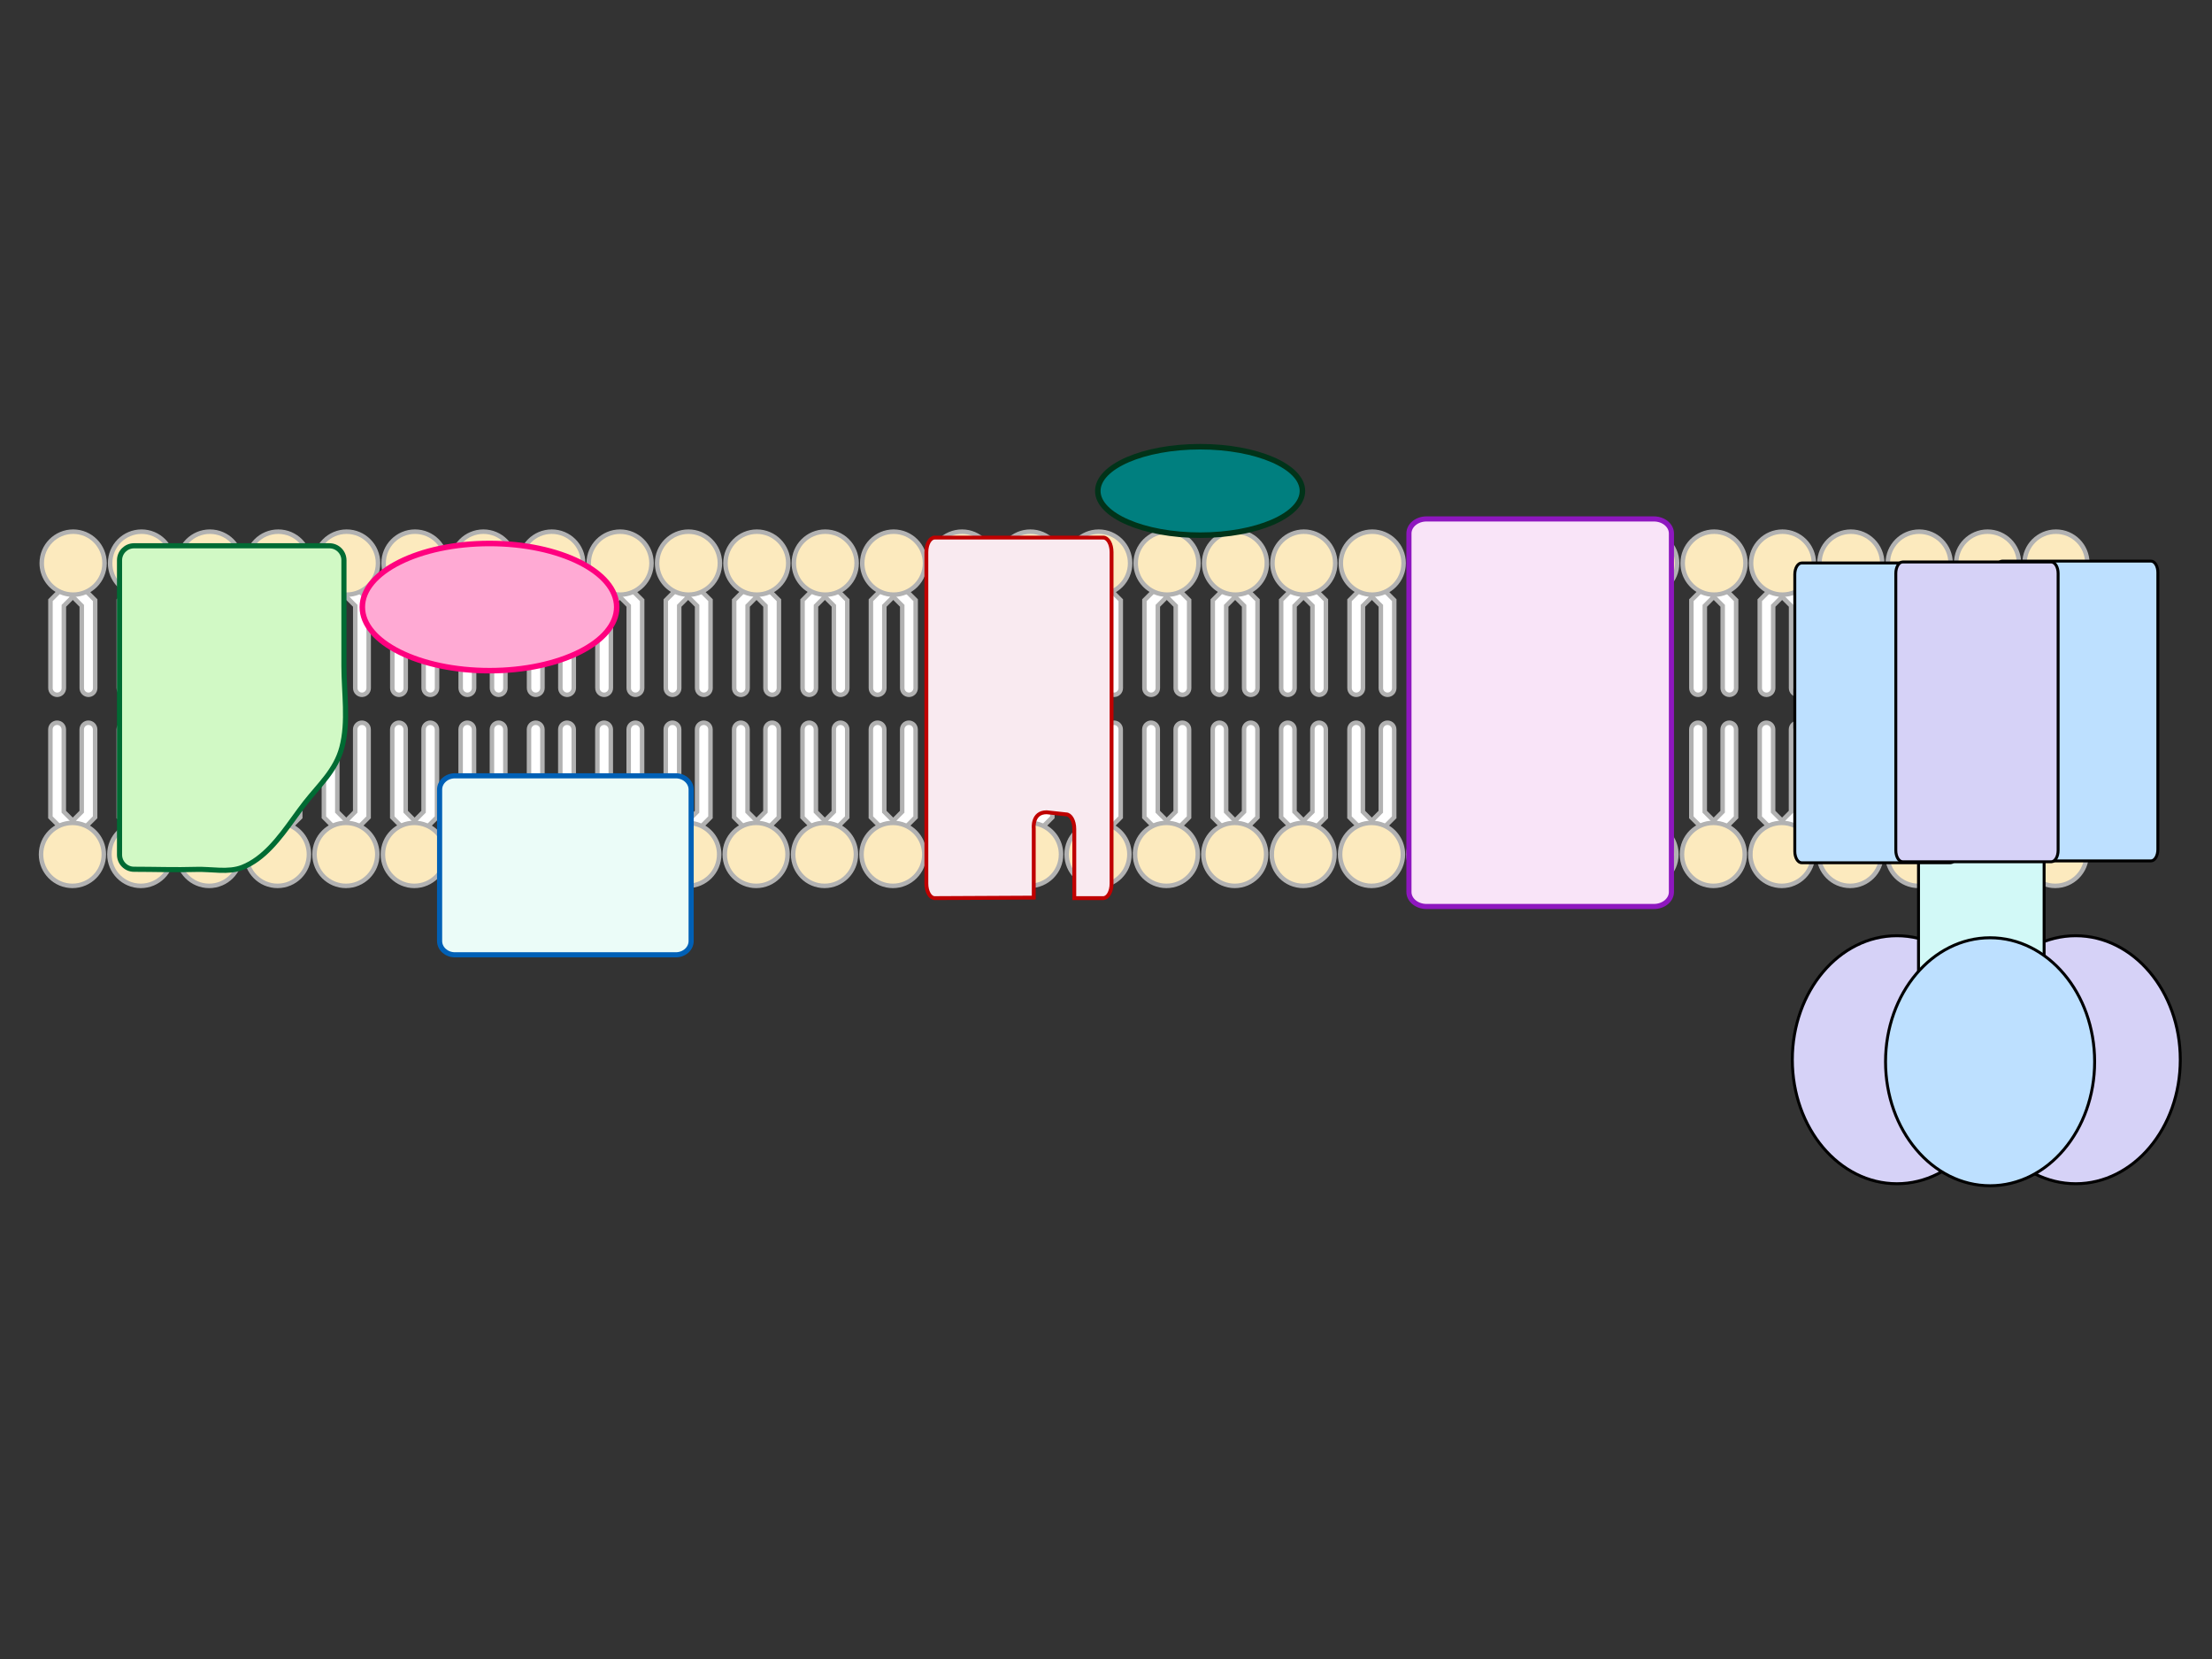 <?xml version="1.0" encoding="UTF-8"?>
<svg width="800" height="600" xmlns="http://www.w3.org/2000/svg" xmlns:svg="http://www.w3.org/2000/svg">
 <rect width="100%" height="100%" fill="#333333" stroke="none"/>
 <title>respiratory chain</title>
 <linearGradient y2="0.997" x2="0.499" y1="-0" x1="0.501" id="XMLID_18_">
  <stop stop-color="#E3F5F9" offset="0"/>
  <stop stop-color="#EAF7FA" offset="0.152"/>
  <stop stop-color="#F9FDFE" offset="0.627"/>
  <stop stop-color="#FFFFFF" offset="1"/>
 </linearGradient>
 <linearGradient y2="0.014" x2="0.807" y1="0.933" x1="0.024" id="XMLID_19_">
  <stop stop-color="#CCFF00" offset="0"/>
  <stop stop-color="#1FAB35" offset="0.096"/>
  <stop stop-color="#53C425" offset="0.244"/>
  <stop stop-color="#87DE15" offset="0.409"/>
  <stop stop-color="#ADF00A" offset="0.553"/>
  <stop stop-color="#C4FB03" offset="0.669"/>
  <stop stop-color="#CCFF00" offset="0.742"/>
  <stop stop-color="#C6FC02" offset="0.77"/>
  <stop stop-color="#B6F507" offset="0.807"/>
  <stop stop-color="#9BE90F" offset="0.848"/>
  <stop stop-color="#76D81A" offset="0.893"/>
  <stop stop-color="#46C328" offset="0.941"/>
  <stop stop-color="#0CA939" offset="0.99"/>
  <stop stop-color="#00A33D" offset="1"/>
 </linearGradient>
 <linearGradient y2="0.002" x2="0.541" y1="1.008" x1="0.449" id="XMLID_20_">
  <stop stop-color="#CCFF00" offset="0.006"/>
  <stop stop-color="#C8FD01" offset="0.133"/>
  <stop stop-color="#BAF705" offset="0.272"/>
  <stop stop-color="#A5ED0C" offset="0.417"/>
  <stop stop-color="#86DF15" offset="0.566"/>
  <stop stop-color="#5FCE21" offset="0.717"/>
  <stop stop-color="#2FB82F" offset="0.869"/>
  <stop stop-color="#00A33D" offset="1"/>
 </linearGradient>
 <linearGradient y2="0.5" x2="1" y1="0.5" x1="-0" id="XMLID_21_">
  <stop stop-color="#CCFF00" offset="0.006"/>
  <stop stop-color="#C8FD01" offset="0.133"/>
  <stop stop-color="#BAF705" offset="0.272"/>
  <stop stop-color="#A5ED0C" offset="0.417"/>
  <stop stop-color="#86DF15" offset="0.566"/>
  <stop stop-color="#5FCE21" offset="0.717"/>
  <stop stop-color="#2FB82F" offset="0.869"/>
  <stop stop-color="#00A33D" offset="1"/>
 </linearGradient>
 <linearGradient y2="0.5" x2="1" y1="0.5" x1="-0" id="XMLID_22_">
  <stop stop-color="#00E0C6" offset="0.006"/>
  <stop stop-color="#0060B6" offset="0.522"/>
  <stop stop-color="#2881C5" offset="0.591"/>
  <stop stop-color="#5EACD8" offset="0.694"/>
  <stop stop-color="#88CFE7" offset="0.789"/>
  <stop stop-color="#A6E8F2" offset="0.875"/>
  <stop stop-color="#B8F7F9" offset="0.948"/>
  <stop stop-color="#BFFCFB" offset="1"/>
 </linearGradient>
 <linearGradient y2="0.5" x2="1" y1="0.5" x1="-0" id="XMLID_23_">
  <stop stop-color="#00E0C6" offset="0.006"/>
  <stop stop-color="#0060B6" offset="0.522"/>
  <stop stop-color="#2881C5" offset="0.591"/>
  <stop stop-color="#5EACD8" offset="0.694"/>
  <stop stop-color="#88CFE7" offset="0.789"/>
  <stop stop-color="#A6E8F2" offset="0.875"/>
  <stop stop-color="#B8F7F9" offset="0.948"/>
  <stop stop-color="#BFFCFB" offset="1"/>
 </linearGradient>
 <linearGradient y2="0.5" x2="1" y1="0.5" x1="0" id="XMLID_24_">
  <stop stop-color="#00E0C6" offset="0.006"/>
  <stop stop-color="#0060B6" offset="0.522"/>
  <stop stop-color="#2881C5" offset="0.591"/>
  <stop stop-color="#5EACD8" offset="0.694"/>
  <stop stop-color="#88CFE7" offset="0.789"/>
  <stop stop-color="#A6E8F2" offset="0.875"/>
  <stop stop-color="#B8F7F9" offset="0.948"/>
  <stop stop-color="#BFFCFB" offset="1"/>
 </linearGradient>
 <linearGradient y2="0.5" x2="1" y1="0.5" x1="-0" id="XMLID_25_">
  <stop stop-color="#00E0C6" offset="0.006"/>
  <stop stop-color="#0060B6" offset="0.522"/>
  <stop stop-color="#2881C5" offset="0.591"/>
  <stop stop-color="#5EACD8" offset="0.694"/>
  <stop stop-color="#88CFE7" offset="0.789"/>
  <stop stop-color="#A6E8F2" offset="0.875"/>
  <stop stop-color="#B8F7F9" offset="0.948"/>
  <stop stop-color="#BFFCFB" offset="1"/>
 </linearGradient>
 <linearGradient y2="0.963" x2="0.495" y1="-0.008" x1="0.507" id="XMLID_26_">
  <stop stop-color="#FFBF00" offset="0.006"/>
  <stop stop-color="#FFBB00" offset="0.095"/>
  <stop stop-color="#FFAF00" offset="0.183"/>
  <stop stop-color="#FF9B00" offset="0.272"/>
  <stop stop-color="#FF7F00" offset="0.361"/>
  <stop stop-color="#FF5B00" offset="0.449"/>
  <stop stop-color="#FF4000" offset="0.506"/>
  <stop stop-color="#FF6100" offset="0.571"/>
  <stop stop-color="#FF8C00" offset="0.667"/>
  <stop stop-color="#FFAD00" offset="0.76"/>
  <stop stop-color="#FFC500" offset="0.849"/>
  <stop stop-color="#FFD400" offset="0.931"/>
  <stop stop-color="#FFD900" offset="1"/>
 </linearGradient>
 <linearGradient y2="0.16" x2="0.52" y1="0.814" x1="1.282" id="XMLID_27_">
  <stop stop-color="#FFBF00" offset="0.006"/>
  <stop stop-color="#FFBD00" offset="0.237"/>
  <stop stop-color="#FFB500" offset="0.353"/>
  <stop stop-color="#FFA800" offset="0.443"/>
  <stop stop-color="#FF9500" offset="0.52"/>
  <stop stop-color="#FF7D00" offset="0.589"/>
  <stop stop-color="#FF5F00" offset="0.651"/>
  <stop stop-color="#FF4000" offset="0.702"/>
  <stop stop-color="#FF5000" offset="0.726"/>
  <stop stop-color="#FF8A00" offset="0.82"/>
  <stop stop-color="#FFB500" offset="0.9"/>
  <stop stop-color="#FFCF00" offset="0.963"/>
  <stop stop-color="#FFD900" offset="1"/>
 </linearGradient>
 <linearGradient y2="0.435" x2="0.923" y1="0.821" x1="0.232" id="XMLID_28_">
  <stop stop-color="#FFBF00" offset="0.006"/>
  <stop stop-color="#FFBD00" offset="0.348"/>
  <stop stop-color="#FFB600" offset="0.476"/>
  <stop stop-color="#FFAA00" offset="0.568"/>
  <stop stop-color="#FF9900" offset="0.643"/>
  <stop stop-color="#FF8300" offset="0.707"/>
  <stop stop-color="#FF6800" offset="0.764"/>
  <stop stop-color="#FF4800" offset="0.815"/>
  <stop stop-color="#FF4000" offset="0.826"/>
  <stop stop-color="#FF4900" offset="0.847"/>
  <stop stop-color="#FF6000" offset="0.882"/>
  <stop stop-color="#FF8600" offset="0.925"/>
  <stop stop-color="#FFBB00" offset="0.975"/>
  <stop stop-color="#FFD900" offset="1"/>
 </linearGradient>
 <linearGradient y2="0" x2="0.5" y1="1" x1="0.5" id="XMLID_29_">
  <stop stop-color="#F1B7E8" offset="0.006"/>
  <stop stop-color="#EFB4E8" offset="0.148"/>
  <stop stop-color="#E9ACE6" offset="0.241"/>
  <stop stop-color="#DF9DE5" offset="0.32"/>
  <stop stop-color="#D187E2" offset="0.391"/>
  <stop stop-color="#BF6CDE" offset="0.457"/>
  <stop stop-color="#A94BDA" offset="0.518"/>
  <stop stop-color="#8F23D5" offset="0.576"/>
  <stop stop-color="#8210D2" offset="0.601"/>
  <stop stop-color="#9B35D7" offset="0.627"/>
  <stop stop-color="#B257DB" offset="0.656"/>
  <stop stop-color="#C575DF" offset="0.689"/>
  <stop stop-color="#D58DE3" offset="0.725"/>
  <stop stop-color="#E2A0E5" offset="0.765"/>
  <stop stop-color="#EAADE7" offset="0.813"/>
  <stop stop-color="#F0B5E8" offset="0.874"/>
  <stop stop-color="#F1B7E8" offset="1"/>
 </linearGradient>
 <linearGradient y2="-0.022" x2="0.525" y1="0.984" x1="0.467" id="XMLID_30_">
  <stop stop-color="#F1B7E8" offset="0.006"/>
  <stop stop-color="#EEB2E7" offset="0.115"/>
  <stop stop-color="#E5A5E6" offset="0.237"/>
  <stop stop-color="#D68FE3" offset="0.365"/>
  <stop stop-color="#C270DF" offset="0.497"/>
  <stop stop-color="#A748D9" offset="0.631"/>
  <stop stop-color="#8718D3" offset="0.767"/>
  <stop stop-color="#8210D2" offset="0.786"/>
  <stop stop-color="#9830D6" offset="0.819"/>
  <stop stop-color="#BE6ADE" offset="0.88"/>
  <stop stop-color="#DA94E3" offset="0.934"/>
  <stop stop-color="#EBADE7" offset="0.975"/>
  <stop stop-color="#F1B7E8" offset="1"/>
 </linearGradient>
 <linearGradient y2="0.625" x2="0.501" y1="0.043" x1="0.498" id="XMLID_31_">
  <stop stop-color="#F1B7E8" offset="0"/>
  <stop stop-color="#EEB2E7" offset="0.071"/>
  <stop stop-color="#E5A5E6" offset="0.15"/>
  <stop stop-color="#D68FE3" offset="0.233"/>
  <stop stop-color="#C270DF" offset="0.318"/>
  <stop stop-color="#A748D9" offset="0.406"/>
  <stop stop-color="#8717D3" offset="0.493"/>
  <stop stop-color="#8210D2" offset="0.506"/>
  <stop stop-color="#8B1DD4" offset="0.527"/>
  <stop stop-color="#AA4CDA" offset="0.609"/>
  <stop stop-color="#C372DF" offset="0.691"/>
  <stop stop-color="#D790E3" offset="0.772"/>
  <stop stop-color="#E6A6E6" offset="0.851"/>
  <stop stop-color="#EEB3E7" offset="0.928"/>
  <stop stop-color="#F1B7E8" offset="1"/>
 </linearGradient>
 <linearGradient y2="0.5" x2="1" y1="0.5" x1="0" id="XMLID_32_">
  <stop stop-color="#FF0000" offset="0"/>
  <stop stop-color="#FFFF00" offset="0.427"/>
  <stop stop-color="#FAF82B" offset="0.467"/>
  <stop stop-color="#F4F15A" offset="0.516"/>
  <stop stop-color="#EFEB83" offset="0.569"/>
  <stop stop-color="#EBE6A6" offset="0.624"/>
  <stop stop-color="#E7E1C3" offset="0.682"/>
  <stop stop-color="#E4DED8" offset="0.744"/>
  <stop stop-color="#E2DCE8" offset="0.811"/>
  <stop stop-color="#E1DAF1" offset="0.889"/>
  <stop stop-color="#E1DAF4" offset="1"/>
 </linearGradient>
 <linearGradient y2="0.977" x2="0.497" y1="0" x1="0.622" id="XMLID_33_">
  <stop stop-color="#E4DEF5" offset="0.011"/>
  <stop stop-color="#E1DDF4" offset="0.155"/>
  <stop stop-color="#D8D8F2" offset="0.249"/>
  <stop stop-color="#C9CFEE" offset="0.329"/>
  <stop stop-color="#B4C4E8" offset="0.402"/>
  <stop stop-color="#99B4E0" offset="0.469"/>
  <stop stop-color="#77A2D7" offset="0.532"/>
  <stop stop-color="#4F8CCC" offset="0.593"/>
  <stop stop-color="#2273BF" offset="0.649"/>
  <stop stop-color="#0060B6" offset="0.685"/>
  <stop stop-color="#0865B8" offset="0.693"/>
  <stop stop-color="#4988CA" offset="0.757"/>
  <stop stop-color="#80A5D9" offset="0.819"/>
  <stop stop-color="#AABCE5" offset="0.875"/>
  <stop stop-color="#C8CCED" offset="0.926"/>
  <stop stop-color="#DAD6F2" offset="0.969"/>
  <stop stop-color="#E1DAF4" offset="1"/>
 </linearGradient>
 <linearGradient y2="0.994" x2="0.478" y1="0.003" x1="0.522" id="XMLID_34_">
  <stop stop-color="#A9DFEC" offset="0"/>
  <stop stop-color="#C3E9F2" offset="0.217"/>
  <stop stop-color="#E4F5F9" offset="0.544"/>
  <stop stop-color="#F8FCFD" offset="0.816"/>
  <stop stop-color="#FFFFFF" offset="1"/>
 </linearGradient>
 <g>
  <title>Layer 1</title>
  <g id="svg_82">
   <g id="svg_83"/>
   <g id="svg_85"/>
   <g id="svg_88"/>
   <g id="svg_90"/>
   <g id="svg_93"/>
   <g id="svg_95"/>
   <g id="svg_98"/>
   <g id="svg_100"/>
   <g id="svg_103"/>
   <g id="svg_105"/>
   <g id="svg_108"/>
   <g id="svg_110"/>
   <g id="svg_113"/>
   <g id="svg_115"/>
   <g id="svg_118"/>
   <g id="svg_120"/>
   <g id="svg_123"/>
   <g id="svg_125"/>
   <g id="svg_128"/>
   <g id="svg_130"/>
   <g id="svg_133"/>
   <g id="svg_135"/>
   <g id="svg_138"/>
   <g id="svg_140"/>
   <g id="svg_143"/>
   <g id="svg_145"/>
   <g id="svg_148"/>
   <g id="svg_150"/>
   <g id="svg_153"/>
   <g id="svg_155"/>
   <g id="svg_158"/>
   <g id="svg_160"/>
   <g id="svg_163"/>
   <g id="svg_165"/>
   <g id="svg_168"/>
   <g id="svg_170"/>
   <g id="svg_173"/>
   <g id="svg_175"/>
   <g id="svg_178"/>
   <g id="svg_180"/>
   <g id="svg_183"/>
   <g id="svg_185"/>
   <g id="svg_188"/>
   <g id="svg_190"/>
   <g id="svg_193"/>
   <g id="svg_195"/>
   <g id="svg_198"/>
   <g id="svg_200"/>
   <g id="svg_203"/>
   <g id="svg_205"/>
   <g id="svg_208"/>
   <g id="svg_210"/>
   <g id="svg_213"/>
   <g id="svg_215"/>
   <g id="svg_218"/>
   <g id="svg_220"/>
   <g id="svg_223"/>
   <g id="svg_225"/>
   <g id="svg_228"/>
   <g id="svg_230"/>
  </g>
  <g id="svg_233">
   <g id="svg_234"/>
   <g id="svg_236"/>
   <g id="svg_239"/>
   <g id="svg_241"/>
   <g id="svg_244"/>
   <g id="svg_246"/>
   <g id="svg_249"/>
   <g id="svg_251"/>
   <g id="svg_254"/>
   <g id="svg_256"/>
   <g id="svg_259"/>
   <g id="svg_261"/>
   <g id="svg_264"/>
   <g id="svg_266"/>
   <g id="svg_269"/>
   <g id="svg_271"/>
   <g id="svg_274"/>
   <g id="svg_276"/>
   <g id="svg_279"/>
   <g id="svg_281"/>
   <g id="svg_284"/>
   <g id="svg_286"/>
   <g id="svg_289"/>
   <g id="svg_291"/>
   <g id="svg_294"/>
   <g id="svg_296"/>
   <g id="svg_299"/>
   <g id="svg_301"/>
   <g id="svg_304"/>
   <g id="svg_306"/>
   <g id="svg_309"/>
   <g id="svg_311"/>
   <g id="svg_314"/>
   <g id="svg_316"/>
   <g id="svg_319"/>
   <g id="svg_321"/>
   <g id="svg_324"/>
   <g id="svg_326"/>
   <g id="svg_329"/>
   <g id="svg_331"/>
   <g id="svg_334"/>
   <g id="svg_336"/>
   <g id="svg_339"/>
   <g id="svg_341"/>
   <g id="svg_344"/>
   <g id="svg_346"/>
   <g id="svg_349"/>
   <g id="svg_351"/>
   <g id="svg_354"/>
   <g id="svg_356"/>
   <g id="svg_359"/>
   <g id="svg_361"/>
   <g id="svg_364"/>
   <g id="svg_366"/>
   <g id="svg_369"/>
   <g id="svg_371"/>
   <g id="svg_374"/>
   <g id="svg_376"/>
   <g id="svg_379"/>
   <g id="svg_381"/>
  </g>
  <g id="svg_615"/>
  <g id="svg_642" opacity="0.51"/>
  <g id="svg_761">
   <path id="svg_84" d="m24.358,210.945l-6.111,6.133l0,31.771c0,1.344 1.085,2.435 2.427,2.435c1.34,0 2.426,-1.091 2.426,-2.435c0,0 0,-27.865 0,-29.753c1.073,-1.076 4.69,-4.706 4.69,-4.706c0.473,-0.477 0.71,-1.099 0.71,-1.723c0,-0.622 -0.237,-1.247 -0.71,-1.723c-0.947,-0.95 -2.485,-0.95 -3.432,0.001z" stroke-width="1.623" stroke="#B2B2B2" fill="#FFFFFF"/>
   <path id="svg_86" d="m24.884,210.945c-0.474,0.476 -0.711,1.101 -0.711,1.723c0,0.624 0.237,1.246 0.711,1.723c0,0 3.616,3.63 4.688,4.708c0,1.886 0,29.75 0,29.75c0,1.344 1.086,2.435 2.427,2.435s2.426,-1.091 2.426,-2.435l0,-31.771l-6.111,-6.133c-0.947,-0.951 -2.484,-0.951 -3.43,0z" stroke-width="1.623" stroke="#B2B2B2" fill="#FFFFFF"/>
   <path id="svg_87" d="m37.807,203.675c0,6.291 -5.083,11.39 -11.352,11.39c-1.568,0 -3.061,-0.316 -4.42,-0.895c-4.076,-1.728 -6.934,-5.776 -6.934,-10.495c0,-6.294 5.083,-11.395 11.354,-11.395c6.269,0 11.352,5.101 11.352,11.395z" stroke-width="1.623" stroke="#B2B2B2" fill="#FCEABE"/>
   <path id="svg_89" d="m49.086,210.945l-6.111,6.133l0,31.771c0,1.344 1.086,2.435 2.426,2.435c1.341,0 2.426,-1.091 2.426,-2.435c0,0 0,-27.865 0,-29.753c1.073,-1.076 4.69,-4.706 4.69,-4.706c0.474,-0.477 0.711,-1.099 0.711,-1.723c0,-0.622 -0.237,-1.247 -0.711,-1.723c-0.947,-0.95 -2.484,-0.95 -3.431,0.001z" stroke-width="1.623" stroke="#B2B2B2" fill="#FFFFFF"/>
   <path id="svg_91" d="m49.611,210.945c-0.474,0.476 -0.711,1.101 -0.711,1.723c0,0.624 0.237,1.246 0.711,1.723c0,0 3.617,3.63 4.688,4.708c0,1.886 0,29.75 0,29.75c0,1.344 1.086,2.435 2.426,2.435c1.341,0 2.427,-1.091 2.427,-2.435l0,-31.771l-6.111,-6.133c-0.947,-0.951 -2.484,-0.951 -3.43,0z" stroke-width="1.623" stroke="#B2B2B2" fill="#FFFFFF"/>
   <path id="svg_92" d="m62.535,203.675c0,6.291 -5.083,11.39 -11.353,11.39c-1.567,0 -3.061,-0.316 -4.418,-0.895c-4.076,-1.728 -6.935,-5.776 -6.935,-10.495c0,-6.294 5.083,-11.395 11.353,-11.395c6.27,0 11.353,5.101 11.353,11.395z" stroke-width="1.623" stroke="#B2B2B2" fill="#FCEABE"/>
   <path id="svg_94" d="m73.814,210.945l-6.112,6.133l0,31.771c0,1.344 1.087,2.435 2.428,2.435s2.426,-1.091 2.426,-2.435c0,0 0,-27.865 0,-29.753c1.072,-1.076 4.689,-4.706 4.689,-4.706c0.475,-0.477 0.712,-1.099 0.712,-1.723c0,-0.622 -0.237,-1.247 -0.712,-1.723c-0.946,-0.95 -2.484,-0.95 -3.431,0.001z" stroke-width="1.623" stroke="#B2B2B2" fill="#FFFFFF"/>
   <path id="svg_96" d="m74.338,210.945c-0.474,0.476 -0.711,1.101 -0.711,1.723c0,0.624 0.237,1.246 0.711,1.723c0,0 3.618,3.63 4.689,4.708c0,1.886 0,29.75 0,29.75c0,1.344 1.087,2.435 2.427,2.435c1.34,0 2.426,-1.091 2.426,-2.435l0,-31.771l-6.112,-6.133c-0.944,-0.951 -2.482,-0.951 -3.43,0z" stroke-width="1.623" stroke="#B2B2B2" fill="#FFFFFF"/>
   <path id="svg_97" d="m87.263,203.675c0,6.291 -5.082,11.39 -11.353,11.39c-1.567,0 -3.061,-0.316 -4.419,-0.895c-4.074,-1.728 -6.933,-5.776 -6.933,-10.495c0,-6.294 5.082,-11.395 11.353,-11.395s11.352,5.101 11.352,11.395z" stroke-width="1.623" stroke="#B2B2B2" fill="#FCEABE"/>
   <path id="svg_99" d="m98.542,210.945l-6.112,6.133l0,31.771c0,1.344 1.086,2.435 2.427,2.435c1.34,0 2.427,-1.091 2.427,-2.435c0,0 0,-27.865 0,-29.753c1.072,-1.076 4.688,-4.706 4.688,-4.706c0.474,-0.477 0.711,-1.099 0.711,-1.723c0,-0.622 -0.237,-1.247 -0.711,-1.723c-0.946,-0.95 -2.483,-0.95 -3.43,0.001z" stroke-width="1.623" stroke="#B2B2B2" fill="#FFFFFF"/>
   <path id="svg_101" d="m99.066,210.945c-0.474,0.476 -0.711,1.101 -0.711,1.723c0,0.624 0.237,1.246 0.711,1.723c0,0 3.617,3.63 4.689,4.708c0,1.886 0,29.75 0,29.75c0,1.344 1.086,2.435 2.427,2.435c1.34,0 2.427,-1.091 2.427,-2.435l0,-31.771l-6.113,-6.133c-0.947,-0.951 -2.483,-0.951 -3.43,0z" stroke-width="1.623" stroke="#B2B2B2" fill="#FFFFFF"/>
   <path id="svg_102" d="m111.991,203.675c0,6.291 -5.083,11.39 -11.353,11.39c-1.568,0 -3.061,-0.316 -4.419,-0.895c-4.076,-1.728 -6.934,-5.776 -6.934,-10.495c0,-6.294 5.082,-11.395 11.353,-11.395c6.27,0 11.353,5.101 11.353,11.395z" stroke-width="1.623" stroke="#B2B2B2" fill="#FCEABE"/>
   <path id="svg_104" d="m123.269,210.945l-6.11,6.133l0,31.771c0,1.344 1.086,2.435 2.427,2.435c1.34,0 2.426,-1.091 2.426,-2.435c0,0 0,-27.865 0,-29.753c1.073,-1.076 4.69,-4.706 4.69,-4.706c0.474,-0.477 0.711,-1.099 0.711,-1.723c0,-0.622 -0.237,-1.247 -0.711,-1.723c-0.95,-0.95 -2.486,-0.95 -3.433,0.001z" stroke-width="1.623" stroke="#B2B2B2" fill="#FFFFFF"/>
   <path id="svg_106" d="m123.794,210.945c-0.474,0.476 -0.711,1.101 -0.711,1.723c0,0.624 0.237,1.246 0.711,1.723c0,0 3.617,3.63 4.689,4.708c0,1.886 0,29.75 0,29.75c0,1.344 1.086,2.435 2.426,2.435c1.341,0 2.426,-1.091 2.426,-2.435l0,-31.771l-6.111,-6.133c-0.945,-0.951 -2.483,-0.951 -3.43,0z" stroke-width="1.623" stroke="#B2B2B2" fill="#FFFFFF"/>
   <path id="svg_107" d="m136.718,203.675c0,6.291 -5.083,11.39 -11.352,11.39c-1.567,0 -3.062,-0.316 -4.419,-0.895c-4.076,-1.728 -6.934,-5.776 -6.934,-10.495c0,-6.294 5.083,-11.395 11.353,-11.395c6.27,0 11.352,5.101 11.352,11.395z" stroke-width="1.623" stroke="#B2B2B2" fill="#FCEABE"/>
   <path id="svg_109" d="m147.997,210.945l-6.111,6.133l0,31.771c0,1.344 1.087,2.435 2.427,2.435c1.341,0 2.428,-1.091 2.428,-2.435c0,0 0,-27.865 0,-29.753c1.072,-1.076 4.689,-4.706 4.689,-4.706c0.473,-0.477 0.709,-1.099 0.709,-1.723c0,-0.622 -0.236,-1.247 -0.709,-1.723c-0.948,-0.95 -2.485,-0.95 -3.433,0.001z" stroke-width="1.623" stroke="#B2B2B2" fill="#FFFFFF"/>
   <path id="svg_111" d="m148.523,210.945c-0.474,0.476 -0.711,1.101 -0.711,1.723c0,0.624 0.237,1.246 0.711,1.723c0,0 3.616,3.63 4.688,4.708c0,1.886 0,29.75 0,29.75c0,1.344 1.086,2.435 2.427,2.435c1.341,0 2.426,-1.091 2.426,-2.435l0,-31.771l-6.111,-6.133c-0.946,-0.951 -2.484,-0.951 -3.43,0z" stroke-width="1.623" stroke="#B2B2B2" fill="#FFFFFF"/>
   <path id="svg_112" d="m161.446,203.675c0,6.291 -5.082,11.39 -11.352,11.39c-1.568,0 -3.062,-0.316 -4.42,-0.895c-4.075,-1.728 -6.935,-5.776 -6.935,-10.495c0,-6.294 5.083,-11.395 11.354,-11.395c6.271,0 11.353,5.101 11.353,11.395z" stroke-width="1.623" stroke="#B2B2B2" fill="#FCEABE"/>
   <path id="svg_114" d="m172.726,210.945l-6.112,6.133l0,31.771c0,1.344 1.085,2.435 2.426,2.435s2.427,-1.091 2.427,-2.435c0,0 0,-27.865 0,-29.753c1.071,-1.076 4.689,-4.706 4.689,-4.706c0.475,-0.477 0.711,-1.099 0.711,-1.723c0,-0.622 -0.237,-1.247 -0.711,-1.723c-0.947,-0.95 -2.485,-0.95 -3.43,0.001z" stroke-width="1.623" stroke="#B2B2B2" fill="#FFFFFF"/>
   <path id="svg_116" d="m173.25,210.945c-0.474,0.476 -0.711,1.101 -0.711,1.723c0,0.624 0.237,1.246 0.711,1.723c0,0 3.618,3.63 4.688,4.708c0,1.886 0,29.75 0,29.75c0,1.344 1.086,2.435 2.428,2.435c1.34,0 2.428,-1.091 2.428,-2.435l0,-31.771l-6.112,-6.133c-0.949,-0.951 -2.486,-0.951 -3.432,0z" stroke-width="1.623" stroke="#B2B2B2" fill="#FFFFFF"/>
   <path id="svg_117" d="m186.174,203.675c0,6.291 -5.083,11.39 -11.354,11.39c-1.566,0 -3.061,-0.316 -4.418,-0.895c-4.076,-1.728 -6.935,-5.776 -6.935,-10.495c0,-6.294 5.083,-11.395 11.353,-11.395c6.271,0 11.354,5.101 11.354,11.395z" stroke-width="1.623" stroke="#B2B2B2" fill="#FCEABE"/>
   <path id="svg_119" d="m197.453,210.945l-6.112,6.133l0,31.771c0,1.344 1.087,2.435 2.428,2.435s2.427,-1.091 2.427,-2.435c0,0 0,-27.865 0,-29.753c1.071,-1.076 4.688,-4.706 4.688,-4.706c0.474,-0.477 0.711,-1.099 0.711,-1.723c0,-0.622 -0.237,-1.247 -0.711,-1.723c-0.946,-0.95 -2.484,-0.95 -3.431,0.001z" stroke-width="1.623" stroke="#B2B2B2" fill="#FFFFFF"/>
   <path id="svg_121" d="m197.978,210.945c-0.475,0.476 -0.712,1.101 -0.712,1.723c0,0.624 0.237,1.246 0.712,1.723c0,0 3.617,3.63 4.688,4.708c0,1.886 0,29.75 0,29.75c0,1.344 1.086,2.435 2.427,2.435c1.34,0 2.426,-1.091 2.426,-2.435l0,-31.771l-6.111,-6.133c-0.946,-0.951 -2.483,-0.951 -3.43,0z" stroke-width="1.623" stroke="#B2B2B2" fill="#FFFFFF"/>
   <path id="svg_122" d="m210.902,203.675c0,6.291 -5.083,11.39 -11.353,11.39c-1.567,0 -3.062,-0.316 -4.418,-0.895c-4.076,-1.728 -6.934,-5.776 -6.934,-10.495c0,-6.294 5.081,-11.395 11.353,-11.395c6.269,0 11.352,5.101 11.352,11.395z" stroke-width="1.623" stroke="#B2B2B2" fill="#FCEABE"/>
   <path id="svg_124" d="m222.181,210.945l-6.111,6.133l0,31.771c0,1.344 1.086,2.435 2.427,2.435c1.339,0 2.427,-1.091 2.427,-2.435c0,0 0,-27.865 0,-29.753c1.071,-1.076 4.688,-4.706 4.688,-4.706c0.474,-0.477 0.711,-1.099 0.711,-1.723c0,-0.622 -0.237,-1.247 -0.711,-1.723c-0.947,-0.95 -2.484,-0.95 -3.431,0.001z" stroke-width="1.623" stroke="#B2B2B2" fill="#FFFFFF"/>
   <path id="svg_126" d="m222.706,210.945c-0.474,0.476 -0.711,1.101 -0.711,1.723c0,0.624 0.237,1.246 0.711,1.723c0,0 3.617,3.63 4.689,4.708c0,1.886 0,29.75 0,29.75c0,1.344 1.085,2.435 2.426,2.435s2.427,-1.091 2.427,-2.435l0,-31.771l-6.113,-6.133c-0.945,-0.951 -2.483,-0.951 -3.429,0z" stroke-width="1.623" stroke="#B2B2B2" fill="#FFFFFF"/>
   <path id="svg_127" d="m235.629,203.675c0,6.291 -5.083,11.39 -11.354,11.39c-1.566,0 -3.06,-0.316 -4.417,-0.895c-4.076,-1.728 -6.935,-5.776 -6.935,-10.495c0,-6.294 5.082,-11.395 11.352,-11.395c6.272,0 11.354,5.101 11.354,11.395z" stroke-width="1.623" stroke="#B2B2B2" fill="#FCEABE"/>
   <path id="svg_129" d="m246.908,210.945l-6.11,6.133l0,31.771c0,1.344 1.085,2.435 2.426,2.435c1.34,0 2.426,-1.091 2.426,-2.435c0,0 0,-27.865 0,-29.753c1.073,-1.076 4.688,-4.706 4.688,-4.706c0.474,-0.477 0.711,-1.099 0.711,-1.723c0,-0.622 -0.237,-1.247 -0.711,-1.723c-0.945,-0.95 -2.482,-0.95 -3.43,0.001z" stroke-width="1.623" stroke="#B2B2B2" fill="#FFFFFF"/>
   <path id="svg_131" d="m247.433,210.945c-0.474,0.476 -0.711,1.101 -0.711,1.723c0,0.624 0.237,1.246 0.711,1.723c0,0 3.617,3.63 4.689,4.708c0,1.886 0,29.75 0,29.75c0,1.344 1.086,2.435 2.426,2.435c1.341,0 2.427,-1.091 2.427,-2.435l0,-31.771l-6.111,-6.133c-0.946,-0.951 -2.484,-0.951 -3.431,0z" stroke-width="1.623" stroke="#B2B2B2" fill="#FFFFFF"/>
   <path id="svg_132" d="m260.357,203.675c0,6.291 -5.082,11.39 -11.352,11.39c-1.567,0 -3.062,-0.316 -4.418,-0.895c-4.076,-1.728 -6.935,-5.776 -6.935,-10.495c0,-6.294 5.083,-11.395 11.353,-11.395s11.352,5.101 11.352,11.395z" stroke-width="1.623" stroke="#B2B2B2" fill="#FCEABE"/>
   <path id="svg_134" d="m271.636,210.945l-6.111,6.133l0,31.771c0,1.344 1.086,2.435 2.426,2.435c1.342,0 2.428,-1.091 2.428,-2.435c0,0 0,-27.865 0,-29.753c1.072,-1.076 4.689,-4.706 4.689,-4.706c0.474,-0.477 0.711,-1.099 0.711,-1.723c0,-0.622 -0.237,-1.247 -0.711,-1.723c-0.946,-0.95 -2.484,-0.95 -3.432,0.001z" stroke-width="1.623" stroke="#B2B2B2" fill="#FFFFFF"/>
   <path id="svg_136" d="m272.161,210.945c-0.474,0.476 -0.71,1.101 -0.71,1.723c0,0.624 0.236,1.246 0.71,1.723c0,0 3.619,3.63 4.69,4.708c0,1.886 0,29.75 0,29.75c0,1.344 1.085,2.435 2.426,2.435s2.427,-1.091 2.427,-2.435l0,-31.771l-6.112,-6.133c-0.946,-0.951 -2.484,-0.951 -3.431,0z" stroke-width="1.623" stroke="#B2B2B2" fill="#FFFFFF"/>
   <path id="svg_137" d="m285.085,203.675c0,6.291 -5.083,11.39 -11.353,11.39c-1.567,0 -3.061,-0.316 -4.419,-0.895c-4.075,-1.728 -6.934,-5.776 -6.934,-10.495c0,-6.294 5.083,-11.395 11.353,-11.395s11.353,5.101 11.353,11.395z" stroke-width="1.623" stroke="#B2B2B2" fill="#FCEABE"/>
   <path id="svg_139" d="m296.365,210.945l-6.111,6.133l0,31.771c0,1.344 1.085,2.435 2.426,2.435c1.34,0 2.427,-1.091 2.427,-2.435c0,0 0,-27.865 0,-29.753c1.072,-1.076 4.689,-4.706 4.689,-4.706c0.475,-0.477 0.712,-1.099 0.712,-1.723c0,-0.622 -0.237,-1.247 -0.712,-1.723c-0.947,-0.95 -2.485,-0.95 -3.431,0.001z" stroke-width="1.623" stroke="#B2B2B2" fill="#FFFFFF"/>
   <path id="svg_141" d="m296.889,210.945c-0.474,0.476 -0.711,1.101 -0.711,1.723c0,0.624 0.237,1.246 0.711,1.723c0,0 3.618,3.63 4.688,4.708c0,1.886 0,29.75 0,29.75c0,1.344 1.087,2.435 2.428,2.435c1.34,0 2.427,-1.091 2.427,-2.435l0,-31.771l-6.112,-6.133c-0.947,-0.951 -2.484,-0.951 -3.431,0z" stroke-width="1.623" stroke="#B2B2B2" fill="#FFFFFF"/>
   <path id="svg_142" d="m309.814,203.675c0,6.291 -5.084,11.39 -11.354,11.39c-1.566,0 -3.061,-0.316 -4.419,-0.895c-4.075,-1.728 -6.935,-5.776 -6.935,-10.495c0,-6.294 5.083,-11.395 11.354,-11.395c6.27,0 11.354,5.101 11.354,11.395z" stroke-width="1.623" stroke="#B2B2B2" fill="#FCEABE"/>
   <path id="svg_144" d="m321.092,210.945l-6.111,6.133l0,31.771c0,1.344 1.086,2.435 2.427,2.435c1.34,0 2.426,-1.091 2.426,-2.435c0,0 0,-27.865 0,-29.753c1.073,-1.076 4.69,-4.706 4.69,-4.706c0.474,-0.477 0.711,-1.099 0.711,-1.723c0,-0.622 -0.237,-1.247 -0.711,-1.723c-0.948,-0.95 -2.484,-0.95 -3.432,0.001z" stroke-width="1.623" stroke="#B2B2B2" fill="#FFFFFF"/>
   <path id="svg_146" d="m321.616,210.945c-0.474,0.476 -0.71,1.101 -0.71,1.723c0,0.624 0.236,1.246 0.71,1.723c0,0 3.618,3.63 4.69,4.708c0,1.886 0,29.75 0,29.75c0,1.344 1.086,2.435 2.426,2.435c1.34,0 2.428,-1.091 2.428,-2.435l0,-31.771l-6.112,-6.133c-0.946,-0.951 -2.484,-0.951 -3.432,0z" stroke-width="1.623" stroke="#B2B2B2" fill="#FFFFFF"/>
   <path id="svg_147" d="m334.541,203.675c0,6.291 -5.083,11.39 -11.354,11.39c-1.566,0 -3.059,-0.316 -4.417,-0.895c-4.076,-1.728 -6.934,-5.776 -6.934,-10.495c0,-6.294 5.082,-11.395 11.351,-11.395c6.271,0 11.354,5.101 11.354,11.395z" stroke-width="1.623" stroke="#B2B2B2" fill="#FCEABE"/>
   <path id="svg_149" d="m345.82,210.945l-6.112,6.133l0,31.771c0,1.344 1.086,2.435 2.427,2.435c1.341,0 2.428,-1.091 2.428,-2.435c0,0 0,-27.865 0,-29.753c1.071,-1.076 4.689,-4.706 4.689,-4.706c0.474,-0.477 0.711,-1.099 0.711,-1.723c0,-0.622 -0.237,-1.247 -0.711,-1.723c-0.948,-0.95 -2.484,-0.95 -3.432,0.001z" stroke-width="1.623" stroke="#B2B2B2" fill="#FFFFFF"/>
   <path id="svg_151" d="m346.345,210.945c-0.475,0.476 -0.711,1.101 -0.711,1.723c0,0.624 0.236,1.246 0.711,1.723c0,0 3.617,3.63 4.69,4.708c0,1.886 0,29.75 0,29.75c0,1.344 1.084,2.435 2.425,2.435c1.34,0 2.427,-1.091 2.427,-2.435l0,-31.771l-6.113,-6.133c-0.946,-0.951 -2.482,-0.951 -3.429,0z" stroke-width="1.623" stroke="#B2B2B2" fill="#FFFFFF"/>
   <path id="svg_152" d="m359.269,203.675c0,6.291 -5.083,11.39 -11.351,11.39c-1.568,0 -3.063,-0.316 -4.421,-0.895c-4.075,-1.728 -6.934,-5.776 -6.934,-10.495c0,-6.294 5.082,-11.395 11.354,-11.395c6.269,0 11.352,5.101 11.352,11.395z" stroke-width="1.623" stroke="#B2B2B2" fill="#FCEABE"/>
   <path id="svg_154" d="m370.548,210.945l-6.111,6.133l0,31.771c0,1.344 1.086,2.435 2.427,2.435c1.34,0 2.427,-1.091 2.427,-2.435c0,0 0,-27.865 0,-29.753c1.072,-1.076 4.69,-4.706 4.69,-4.706c0.471,-0.477 0.711,-1.099 0.711,-1.723c0,-0.622 -0.24,-1.247 -0.711,-1.723c-0.95,-0.95 -2.487,-0.95 -3.433,0.001z" stroke-width="1.623" stroke="#B2B2B2" fill="#FFFFFF"/>
   <path id="svg_156" d="m371.072,210.945c-0.475,0.476 -0.71,1.101 -0.71,1.723c0,0.624 0.236,1.246 0.71,1.723c0,0 3.617,3.63 4.689,4.708c0,1.886 0,29.75 0,29.75c0,1.344 1.085,2.435 2.425,2.435c1.341,0 2.428,-1.091 2.428,-2.435l0,-31.771l-6.112,-6.133c-0.945,-0.951 -2.482,-0.951 -3.43,0z" stroke-width="1.623" stroke="#B2B2B2" fill="#FFFFFF"/>
   <path id="svg_157" d="m383.995,203.675c0,6.291 -5.082,11.39 -11.351,11.39c-1.566,0 -3.061,-0.316 -4.419,-0.895c-4.075,-1.728 -6.934,-5.776 -6.934,-10.495c0,-6.294 5.082,-11.395 11.353,-11.395c6.27,0 11.351,5.101 11.351,11.395z" stroke-width="1.623" stroke="#B2B2B2" fill="#FCEABE"/>
   <path id="svg_159" d="m395.274,210.945l-6.11,6.133l0,31.771c0,1.344 1.087,2.435 2.428,2.435s2.426,-1.091 2.426,-2.435c0,0 0,-27.865 0,-29.753c1.072,-1.076 4.689,-4.706 4.689,-4.706c0.474,-0.477 0.711,-1.099 0.711,-1.723c0,-0.622 -0.238,-1.247 -0.711,-1.723c-0.947,-0.95 -2.484,-0.95 -3.433,0.001z" stroke-width="1.623" stroke="#B2B2B2" fill="#FFFFFF"/>
   <path id="svg_161" d="m395.8,210.945c-0.473,0.476 -0.71,1.101 -0.71,1.723c0,0.624 0.238,1.246 0.71,1.723c0,0 3.619,3.63 4.69,4.708c0,1.886 0,29.75 0,29.75c0,1.344 1.086,2.435 2.425,2.435c1.341,0 2.427,-1.091 2.427,-2.435l0,-31.771l-6.112,-6.133c-0.946,-0.951 -2.482,-0.951 -3.43,0z" stroke-width="1.623" stroke="#B2B2B2" fill="#FFFFFF"/>
   <path id="svg_162" d="m408.724,203.675c0,6.291 -5.082,11.39 -11.351,11.39c-1.568,0 -3.062,-0.316 -4.42,-0.895c-4.075,-1.728 -6.935,-5.776 -6.935,-10.495c0,-6.294 5.084,-11.395 11.355,-11.395c6.269,0 11.351,5.101 11.351,11.395z" stroke-width="1.623" stroke="#B2B2B2" fill="#FCEABE"/>
   <path id="svg_164" d="m420.003,210.945l-6.11,6.133l0,31.771c0,1.344 1.084,2.435 2.426,2.435c1.341,0 2.425,-1.091 2.425,-2.435c0,0 0,-27.865 0,-29.753c1.074,-1.076 4.69,-4.706 4.69,-4.706c0.475,-0.477 0.711,-1.099 0.711,-1.723c0,-0.622 -0.236,-1.247 -0.711,-1.723c-0.946,-0.95 -2.484,-0.95 -3.431,0.001z" stroke-width="1.623" stroke="#B2B2B2" fill="#FFFFFF"/>
   <path id="svg_166" d="m420.526,210.945c-0.473,0.476 -0.709,1.101 -0.709,1.723c0,0.624 0.237,1.246 0.709,1.723c0,0 3.617,3.63 4.689,4.708c0,1.886 0,29.75 0,29.75c0,1.344 1.088,2.435 2.428,2.435s2.426,-1.091 2.426,-2.435l0,-31.771l-6.111,-6.133c-0.945,-0.951 -2.483,-0.951 -3.432,0z" stroke-width="1.623" stroke="#B2B2B2" fill="#FFFFFF"/>
   <path id="svg_167" d="m433.453,203.675c0,6.291 -5.083,11.39 -11.354,11.39c-1.569,0 -3.061,-0.316 -4.419,-0.895c-4.077,-1.728 -6.935,-5.776 -6.935,-10.495c0,-6.294 5.085,-11.395 11.354,-11.395c6.271,0 11.354,5.101 11.354,11.395z" stroke-width="1.623" stroke="#B2B2B2" fill="#FCEABE"/>
   <path id="svg_169" d="m444.731,210.945l-6.112,6.133l0,31.771c0,1.344 1.087,2.435 2.429,2.435c1.339,0 2.426,-1.091 2.426,-2.435c0,0 0,-27.865 0,-29.753c1.072,-1.076 4.689,-4.706 4.689,-4.706c0.475,-0.477 0.713,-1.099 0.713,-1.723c0,-0.622 -0.238,-1.247 -0.713,-1.723c-0.949,-0.95 -2.484,-0.95 -3.432,0.001z" stroke-width="1.623" stroke="#B2B2B2" fill="#FFFFFF"/>
   <path id="svg_171" d="m445.255,210.945c-0.475,0.476 -0.711,1.101 -0.711,1.723c0,0.624 0.236,1.246 0.711,1.723c0,0 3.619,3.63 4.69,4.708c0,1.886 0,29.75 0,29.75c0,1.344 1.085,2.435 2.427,2.435c1.338,0 2.427,-1.091 2.427,-2.435l0,-31.771l-6.114,-6.133c-0.946,-0.951 -2.482,-0.951 -3.43,0z" stroke-width="1.623" stroke="#B2B2B2" fill="#FFFFFF"/>
   <path id="svg_172" d="m458.18,203.675c0,6.291 -5.081,11.39 -11.352,11.39c-1.567,0 -3.061,-0.316 -4.419,-0.895c-4.074,-1.728 -6.933,-5.776 -6.933,-10.495c0,-6.294 5.081,-11.395 11.352,-11.395s11.352,5.101 11.352,11.395z" stroke-width="1.623" stroke="#B2B2B2" fill="#FCEABE"/>
   <path id="svg_174" d="m469.46,210.945l-6.111,6.133l0,31.771c0,1.344 1.084,2.435 2.425,2.435c1.342,0 2.427,-1.091 2.427,-2.435c0,0 0,-27.865 0,-29.753c1.074,-1.076 4.689,-4.706 4.689,-4.706c0.475,-0.477 0.711,-1.099 0.711,-1.723c0,-0.622 -0.236,-1.247 -0.711,-1.723c-0.946,-0.95 -2.483,-0.95 -3.43,0.001z" stroke-width="1.623" stroke="#B2B2B2" fill="#FFFFFF"/>
   <path id="svg_176" d="m469.984,210.945c-0.478,0.476 -0.712,1.101 -0.712,1.723c0,0.624 0.234,1.246 0.712,1.723c0,0 3.616,3.63 4.688,4.708c0,1.886 0,29.75 0,29.75c0,1.344 1.086,2.435 2.426,2.435s2.43,-1.091 2.43,-2.435l0,-31.771l-6.115,-6.133c-0.947,-0.951 -2.481,-0.951 -3.429,0z" stroke-width="1.623" stroke="#B2B2B2" fill="#FFFFFF"/>
   <path id="svg_177" d="m482.906,203.675c0,6.291 -5.081,11.39 -11.349,11.39c-1.57,0 -3.063,-0.316 -4.422,-0.895c-4.076,-1.728 -6.935,-5.776 -6.935,-10.495c0,-6.294 5.085,-11.395 11.356,-11.395c6.269,0 11.35,5.101 11.35,11.395z" stroke-width="1.623" stroke="#B2B2B2" fill="#FCEABE"/>
   <path id="svg_179" d="m494.187,210.945l-6.111,6.133l0,31.771c0,1.344 1.086,2.435 2.427,2.435c1.34,0 2.427,-1.091 2.427,-2.435c0,0 0,-27.865 0,-29.753c1.072,-1.076 4.688,-4.706 4.688,-4.706c0.477,-0.477 0.713,-1.099 0.713,-1.723c0,-0.622 -0.236,-1.247 -0.713,-1.723c-0.947,-0.95 -2.483,-0.95 -3.431,0.001z" stroke-width="1.623" stroke="#B2B2B2" fill="#FFFFFF"/>
   <path id="svg_181" d="m494.711,210.945c-0.475,0.476 -0.71,1.101 -0.71,1.723c0,0.624 0.235,1.246 0.71,1.723c0,0 3.618,3.63 4.69,4.708c0,1.886 0,29.75 0,29.75c0,1.344 1.084,2.435 2.426,2.435c1.341,0 2.428,-1.091 2.428,-2.435l0,-31.771l-6.115,-6.133c-0.948,-0.951 -2.482,-0.951 -3.429,0z" stroke-width="1.623" stroke="#B2B2B2" fill="#FFFFFF"/>
   <path id="svg_182" d="m507.635,203.675c0,6.291 -5.083,11.39 -11.353,11.39c-1.566,0 -3.061,-0.316 -4.418,-0.895c-4.076,-1.728 -6.937,-5.776 -6.937,-10.495c0,-6.294 5.085,-11.395 11.354,-11.395s11.354,5.101 11.354,11.395z" stroke-width="1.623" stroke="#B2B2B2" fill="#FCEABE"/>
   <path id="svg_184" d="m518.915,210.945l-6.113,6.133l0,31.771c0,1.344 1.088,2.435 2.427,2.435c1.343,0 2.429,-1.091 2.429,-2.435c0,0 0,-27.865 0,-29.753c1.072,-1.076 4.688,-4.706 4.688,-4.706c0.475,-0.477 0.713,-1.099 0.713,-1.723c0,-0.622 -0.238,-1.247 -0.713,-1.723c-0.949,-0.95 -2.483,-0.95 -3.431,0.001z" stroke-width="1.623" stroke="#B2B2B2" fill="#FFFFFF"/>
   <path id="svg_186" d="m519.439,210.945c-0.477,0.476 -0.71,1.101 -0.71,1.723c0,0.624 0.233,1.246 0.71,1.723c0,0 3.618,3.63 4.688,4.708c0,1.886 0,29.75 0,29.75c0,1.344 1.086,2.435 2.426,2.435c1.343,0 2.428,-1.091 2.428,-2.435l0,-31.771l-6.112,-6.133c-0.945,-0.951 -2.482,-0.951 -3.43,0z" stroke-width="1.623" stroke="#B2B2B2" fill="#FFFFFF"/>
   <path id="svg_187" d="m532.363,203.675c0,6.291 -5.083,11.39 -11.352,11.39c-1.567,0 -3.06,-0.316 -4.419,-0.895c-4.076,-1.728 -6.937,-5.776 -6.937,-10.495c0,-6.294 5.085,-11.395 11.355,-11.395c6.27,0 11.353,5.101 11.353,11.395z" stroke-width="1.623" stroke="#B2B2B2" fill="#FCEABE"/>
   <path id="svg_189" d="m543.643,210.945l-6.112,6.133l0,31.771c0,1.344 1.087,2.435 2.427,2.435c1.341,0 2.429,-1.091 2.429,-2.435c0,0 0,-27.865 0,-29.753c1.07,-1.076 4.688,-4.706 4.688,-4.706c0.475,-0.477 0.713,-1.099 0.713,-1.723c0,-0.622 -0.238,-1.247 -0.713,-1.723c-0.951,-0.95 -2.485,-0.95 -3.432,0.001z" stroke-width="1.623" stroke="#B2B2B2" fill="#FFFFFF"/>
   <path id="svg_191" d="m544.166,210.945c-0.475,0.476 -0.71,1.101 -0.71,1.723c0,0.624 0.235,1.246 0.71,1.723c0,0 3.62,3.63 4.692,4.708c0,1.886 0,29.75 0,29.75c0,1.344 1.084,2.435 2.425,2.435s2.427,-1.091 2.427,-2.435l0,-31.771l-6.111,-6.133c-0.952,-0.951 -2.486,-0.951 -3.433,0z" stroke-width="1.623" stroke="#B2B2B2" fill="#FFFFFF"/>
   <path id="svg_192" d="m557.092,203.675c0,6.291 -5.084,11.39 -11.354,11.39c-1.565,0 -3.06,-0.316 -4.419,-0.895c-4.075,-1.728 -6.935,-5.776 -6.935,-10.495c0,-6.294 5.081,-11.395 11.354,-11.395c6.27,0 11.354,5.101 11.354,11.395z" stroke-width="1.623" stroke="#B2B2B2" fill="#FCEABE"/>
   <path id="svg_194" d="m568.369,210.945l-6.11,6.133l0,31.771c0,1.344 1.087,2.435 2.428,2.435c1.34,0 2.428,-1.091 2.428,-2.435c0,0 0,-27.865 0,-29.753c1.07,-1.076 4.686,-4.706 4.686,-4.706c0.477,-0.477 0.713,-1.099 0.713,-1.723c0,-0.622 -0.236,-1.247 -0.713,-1.723c-0.947,-0.95 -2.485,-0.95 -3.432,0.001z" stroke-width="1.623" stroke="#B2B2B2" fill="#FFFFFF"/>
   <path id="svg_196" d="m568.896,210.945c-0.475,0.476 -0.711,1.101 -0.711,1.723c0,0.624 0.236,1.246 0.711,1.723c0,0 3.617,3.63 4.688,4.708c0,1.886 0,29.75 0,29.75c0,1.344 1.086,2.435 2.429,2.435c1.341,0 2.425,-1.091 2.425,-2.435l0,-31.771l-6.109,-6.133c-0.951,-0.951 -2.489,-0.951 -3.433,0z" stroke-width="1.623" stroke="#B2B2B2" fill="#FFFFFF"/>
   <path id="svg_197" d="m581.819,203.675c0,6.291 -5.08,11.39 -11.353,11.39c-1.567,0 -3.062,-0.316 -4.418,-0.895c-4.075,-1.728 -6.936,-5.776 -6.936,-10.495c0,-6.294 5.081,-11.395 11.354,-11.395s11.353,5.101 11.353,11.395z" stroke-width="1.623" stroke="#B2B2B2" fill="#FCEABE"/>
   <path id="svg_199" d="m593.096,210.945l-6.108,6.133l0,31.771c0,1.344 1.085,2.435 2.428,2.435c1.338,0 2.427,-1.091 2.427,-2.435c0,0 0,-27.865 0,-29.753c1.069,-1.076 4.688,-4.706 4.688,-4.706c0.475,-0.477 0.711,-1.099 0.711,-1.723c0,-0.622 -0.236,-1.247 -0.711,-1.723c-0.949,-0.95 -2.486,-0.95 -3.435,0.001z" stroke-width="1.623" stroke="#B2B2B2" fill="#FFFFFF"/>
   <path id="svg_201" d="m593.622,210.945c-0.473,0.476 -0.711,1.101 -0.711,1.723c0,0.624 0.238,1.246 0.711,1.723c0,0 3.619,3.63 4.689,4.708c0,1.886 0,29.75 0,29.75c0,1.344 1.087,2.435 2.428,2.435c1.342,0 2.424,-1.091 2.424,-2.435l0,-31.771l-6.109,-6.133c-0.948,-0.951 -2.488,-0.951 -3.432,0z" stroke-width="1.623" stroke="#B2B2B2" fill="#FFFFFF"/>
   <path id="svg_202" d="m606.548,203.675c0,6.291 -5.085,11.39 -11.354,11.39c-1.565,0 -3.06,-0.316 -4.419,-0.895c-4.074,-1.728 -6.931,-5.776 -6.931,-10.495c0,-6.294 5.079,-11.395 11.35,-11.395c6.269,0 11.354,5.101 11.354,11.395z" stroke-width="1.623" stroke="#B2B2B2" fill="#FCEABE"/>
   <path id="svg_204" d="m617.827,210.945l-6.112,6.133l0,31.771c0,1.344 1.087,2.435 2.427,2.435s2.427,-1.091 2.427,-2.435c0,0 0,-27.865 0,-29.753c1.073,-1.076 4.688,-4.706 4.688,-4.706c0.473,-0.477 0.711,-1.099 0.711,-1.723c0,-0.622 -0.238,-1.247 -0.711,-1.723c-0.948,-0.95 -2.486,-0.95 -3.43,0.001z" stroke-width="1.623" stroke="#B2B2B2" fill="#FFFFFF"/>
   <path id="svg_206" d="m618.349,210.945c-0.473,0.476 -0.707,1.101 -0.707,1.723c0,0.624 0.234,1.246 0.707,1.723c0,0 3.617,3.63 4.689,4.708c0,1.886 0,29.75 0,29.75c0,1.344 1.087,2.435 2.43,2.435c1.34,0 2.424,-1.091 2.424,-2.435l0,-31.771l-6.109,-6.133c-0.948,-0.951 -2.487,-0.951 -3.434,0z" stroke-width="1.623" stroke="#B2B2B2" fill="#FFFFFF"/>
   <path id="svg_207" d="m631.277,203.675c0,6.291 -5.085,11.39 -11.355,11.39c-1.567,0 -3.062,-0.316 -4.417,-0.895c-4.076,-1.728 -6.935,-5.776 -6.935,-10.495c0,-6.294 5.08,-11.395 11.352,-11.395c6.27,0 11.355,5.101 11.355,11.395z" stroke-width="1.623" stroke="#B2B2B2" fill="#FCEABE"/>
   <path id="svg_209" d="m642.556,210.945l-6.112,6.133l0,31.771c0,1.344 1.085,2.435 2.427,2.435c1.339,0 2.425,-1.091 2.425,-2.435c0,0 0,-27.865 0,-29.753c1.073,-1.076 4.69,-4.706 4.69,-4.706c0.475,-0.477 0.709,-1.099 0.709,-1.723c0,-0.622 -0.234,-1.247 -0.709,-1.723c-0.947,-0.95 -2.488,-0.95 -3.43,0.001z" stroke-width="1.623" stroke="#B2B2B2" fill="#FFFFFF"/>
   <path id="svg_211" d="m643.075,210.945c-0.471,0.476 -0.707,1.101 -0.707,1.723c0,0.624 0.236,1.246 0.707,1.723c0,0 3.619,3.63 4.691,4.708c0,1.886 0,29.75 0,29.75c0,1.344 1.088,2.435 2.428,2.435c1.342,0 2.424,-1.091 2.424,-2.435l0,-31.771l-6.109,-6.133c-0.946,-0.951 -2.482,-0.951 -3.434,0z" stroke-width="1.623" stroke="#B2B2B2" fill="#FFFFFF"/>
   <path id="svg_212" d="m656.004,203.675c0,6.291 -5.085,11.39 -11.355,11.39c-1.565,0 -3.06,-0.316 -4.419,-0.895c-4.074,-1.728 -6.931,-5.776 -6.931,-10.495c0,-6.294 5.081,-11.395 11.35,-11.395c6.27,0 11.355,5.101 11.355,11.395z" stroke-width="1.623" stroke="#B2B2B2" fill="#FCEABE"/>
   <path id="svg_214" d="m667.282,210.945l-6.112,6.133l0,31.771c0,1.344 1.087,2.435 2.429,2.435c1.341,0 2.426,-1.091 2.426,-2.435c0,0 0,-27.865 0,-29.753c1.072,-1.076 4.689,-4.706 4.689,-4.706c0.473,-0.477 0.711,-1.099 0.711,-1.723c0,-0.622 -0.238,-1.247 -0.711,-1.723c-0.949,-0.95 -2.486,-0.95 -3.432,0.001z" stroke-width="1.623" stroke="#B2B2B2" fill="#FFFFFF"/>
   <path id="svg_216" d="m667.806,210.945c-0.473,0.476 -0.711,1.101 -0.711,1.723c0,0.624 0.238,1.246 0.711,1.723c0,0 3.616,3.63 4.688,4.708c0,1.886 0,29.75 0,29.75c0,1.344 1.088,2.435 2.43,2.435c1.338,0 2.424,-1.091 2.424,-2.435l0,-31.771l-6.109,-6.133c-0.949,-0.951 -2.487,-0.951 -3.433,0z" stroke-width="1.623" stroke="#B2B2B2" fill="#FFFFFF"/>
   <path id="svg_217" d="m680.73,203.675c0,6.291 -5.083,11.39 -11.354,11.39c-1.567,0 -3.06,-0.316 -4.419,-0.895c-4.074,-1.728 -6.933,-5.776 -6.933,-10.495c0,-6.294 5.081,-11.395 11.352,-11.395s11.354,5.101 11.354,11.395z" stroke-width="1.623" stroke="#B2B2B2" fill="#FCEABE"/>
   <path id="svg_219" d="m692.009,210.945l-6.109,6.133l0,31.771c0,1.344 1.086,2.435 2.425,2.435c1.34,0 2.427,-1.091 2.427,-2.435c0,0 0,-27.865 0,-29.753c1.072,-1.076 4.691,-4.706 4.691,-4.706c0.473,-0.477 0.711,-1.099 0.711,-1.723c0,-0.622 -0.238,-1.247 -0.711,-1.723c-0.95,-0.95 -2.485,-0.95 -3.434,0.001z" stroke-width="1.623" stroke="#B2B2B2" fill="#FFFFFF"/>
   <path id="svg_221" d="m692.533,210.945c-0.474,0.476 -0.71,1.101 -0.71,1.723c0,0.624 0.236,1.246 0.71,1.723c0,0 3.618,3.63 4.689,4.708c0,1.886 0,29.75 0,29.75c0,1.344 1.087,2.435 2.425,2.435c1.344,0 2.43,-1.091 2.43,-2.435l0,-31.771l-6.111,-6.133c-0.947,-0.951 -2.486,-0.951 -3.433,0z" stroke-width="1.623" stroke="#B2B2B2" fill="#FFFFFF"/>
   <path id="svg_222" d="m705.459,203.675c0,6.291 -5.083,11.39 -11.353,11.39c-1.568,0 -3.061,-0.316 -4.422,-0.895c-4.072,-1.728 -6.931,-5.776 -6.931,-10.495c0,-6.294 5.081,-11.395 11.353,-11.395c6.27,0 11.353,5.101 11.353,11.395z" stroke-width="1.623" stroke="#B2B2B2" fill="#FCEABE"/>
   <path id="svg_224" d="m716.737,210.945l-6.111,6.133l0,31.771c0,1.344 1.086,2.435 2.429,2.435c1.338,0 2.425,-1.091 2.425,-2.435c0,0 0,-27.865 0,-29.753c1.07,-1.076 4.689,-4.706 4.689,-4.706c0.473,-0.477 0.709,-1.099 0.709,-1.723c0,-0.622 -0.236,-1.247 -0.709,-1.723c-0.947,-0.95 -2.485,-0.95 -3.432,0.001z" stroke-width="1.623" stroke="#B2B2B2" fill="#FFFFFF"/>
   <path id="svg_226" d="m717.26,210.945c-0.473,0.476 -0.71,1.101 -0.71,1.723c0,0.624 0.237,1.246 0.71,1.723c0,0 3.618,3.63 4.692,4.708c0,1.886 0,29.75 0,29.75c0,1.344 1.084,2.435 2.426,2.435c1.338,0 2.426,-1.091 2.426,-2.435l0,-31.771l-6.113,-6.133c-0.946,-0.951 -2.482,-0.951 -3.431,0z" stroke-width="1.623" stroke="#B2B2B2" fill="#FFFFFF"/>
   <path id="svg_227" d="m730.186,203.675c0,6.291 -5.081,11.39 -11.353,11.39c-1.569,0 -3.061,-0.316 -4.418,-0.895c-4.078,-1.728 -6.937,-5.776 -6.937,-10.495c0,-6.294 5.083,-11.395 11.354,-11.395s11.354,5.101 11.354,11.395z" stroke-width="1.623" stroke="#B2B2B2" fill="#FCEABE"/>
   <path id="svg_229" d="m741.464,210.945l-6.111,6.133l0,31.771c0,1.344 1.088,2.435 2.427,2.435c1.345,0 2.429,-1.091 2.429,-2.435c0,0 0,-27.865 0,-29.753c1.072,-1.076 4.688,-4.706 4.688,-4.706c0.473,-0.477 0.713,-1.099 0.713,-1.723c0,-0.622 -0.24,-1.247 -0.713,-1.723c-0.946,-0.95 -2.485,-0.95 -3.433,0.001z" stroke-width="1.623" stroke="#B2B2B2" fill="#FFFFFF"/>
   <path id="svg_231" d="m741.99,210.945c-0.475,0.476 -0.714,1.101 -0.714,1.723c0,0.624 0.239,1.246 0.714,1.723c0,0 3.616,3.63 4.687,4.708c0,1.886 0,29.75 0,29.75c0,1.344 1.086,2.435 2.426,2.435c1.344,0 2.43,-1.091 2.43,-2.435l0,-31.771l-6.109,-6.133c-0.949,-0.951 -2.486,-0.951 -3.434,0z" stroke-width="1.623" stroke="#B2B2B2" fill="#FFFFFF"/>
   <path id="svg_232" d="m754.912,203.675c0,6.291 -5.081,11.39 -11.35,11.39c-1.567,0 -3.063,-0.316 -4.421,-0.895c-4.074,-1.728 -6.933,-5.776 -6.933,-10.495c0,-6.294 5.081,-11.395 11.354,-11.395c6.269,0 11.35,5.101 11.35,11.395z" stroke-width="1.623" stroke="#B2B2B2" fill="#FCEABE"/>
   <path id="svg_235" d="m28.292,301.724l6.112,-6.135l0,-31.765c0,-1.347 -1.086,-2.437 -2.426,-2.437c-1.341,0 -2.428,1.09 -2.428,2.437c0,0 0,27.863 0,29.75c-1.072,1.074 -4.688,4.706 -4.688,4.706c-0.475,0.476 -0.712,1.099 -0.712,1.721c0,0.624 0.237,1.247 0.712,1.723c0.946,0.949 2.483,0.949 3.43,0z" stroke-width="1.623" stroke="#B2B2B2" fill="#FFFFFF"/>
   <path id="svg_237" d="m27.768,301.724c0.475,-0.477 0.712,-1.099 0.712,-1.723c0,-0.623 -0.237,-1.246 -0.712,-1.721c0,0 -3.618,-3.632 -4.688,-4.706c0,-1.887 0,-29.75 0,-29.75c0,-1.347 -1.087,-2.437 -2.428,-2.437c-1.34,0 -2.426,1.09 -2.426,2.437l0,31.765l6.111,6.135c0.946,0.949 2.484,0.949 3.431,0z" stroke-width="1.623" stroke="#B2B2B2" fill="#FFFFFF"/>
   <path id="svg_238" d="m14.844,308.999c0,-6.293 5.082,-11.396 11.352,-11.396c1.568,0 3.062,0.321 4.42,0.896c4.074,1.73 6.934,5.778 6.934,10.5c0,6.29 -5.083,11.391 -11.354,11.391c-6.27,0 -11.352,-5.101 -11.352,-11.391z" stroke-width="1.623" stroke="#B2B2B2" fill="#FCEABE"/>
   <path id="svg_240" d="m53.02,301.724l6.111,-6.135l0,-31.765c0,-1.347 -1.086,-2.437 -2.426,-2.437s-2.426,1.09 -2.426,2.437c0,0 0,27.863 0,29.75c-1.073,1.074 -4.689,4.706 -4.689,4.706c-0.474,0.476 -0.711,1.099 -0.711,1.721c0,0.624 0.237,1.247 0.711,1.723c0.946,0.949 2.484,0.949 3.43,0z" stroke-width="1.623" stroke="#B2B2B2" fill="#FFFFFF"/>
   <path id="svg_242" d="m52.496,301.724c0.474,-0.477 0.711,-1.099 0.711,-1.723c0,-0.623 -0.237,-1.246 -0.711,-1.721c0,0 -3.618,-3.632 -4.689,-4.706c0,-1.887 0,-29.75 0,-29.75c0,-1.347 -1.086,-2.437 -2.427,-2.437s-2.426,1.09 -2.426,2.437l0,31.765l6.11,6.135c0.947,0.949 2.485,0.949 3.432,0z" stroke-width="1.623" stroke="#B2B2B2" fill="#FFFFFF"/>
   <path id="svg_243" d="m39.572,308.999c0,-6.293 5.082,-11.396 11.352,-11.396c1.566,0 3.06,0.321 4.418,0.896c4.075,1.73 6.935,5.778 6.935,10.5c0,6.29 -5.083,11.391 -11.353,11.391s-11.352,-5.101 -11.352,-11.391z" stroke-width="1.623" stroke="#B2B2B2" fill="#FCEABE"/>
   <path id="svg_245" d="m77.747,301.724l6.111,-6.135l0,-31.765c0,-1.347 -1.085,-2.437 -2.426,-2.437c-1.339,0 -2.427,1.09 -2.427,2.437c0,0 0,27.863 0,29.75c-1.072,1.074 -4.688,4.706 -4.688,4.706c-0.474,0.476 -0.711,1.099 -0.711,1.721c0,0.624 0.237,1.247 0.711,1.723c0.947,0.949 2.484,0.949 3.43,0z" stroke-width="1.623" stroke="#B2B2B2" fill="#FFFFFF"/>
   <path id="svg_247" d="m77.224,301.724c0.474,-0.477 0.711,-1.099 0.711,-1.723c0,-0.623 -0.237,-1.246 -0.711,-1.721c0,0 -3.617,-3.632 -4.69,-4.706c0,-1.887 0,-29.75 0,-29.75c0,-1.347 -1.085,-2.437 -2.426,-2.437s-2.427,1.09 -2.427,2.437l0,31.765l6.111,6.135c0.948,0.949 2.485,0.949 3.432,0z" stroke-width="1.623" stroke="#B2B2B2" fill="#FFFFFF"/>
   <path id="svg_248" d="m64.299,308.999c0,-6.293 5.083,-11.396 11.353,-11.396c1.567,0 3.06,0.321 4.418,0.896c4.077,1.73 6.935,5.778 6.935,10.5c0,6.29 -5.083,11.391 -11.353,11.391s-11.353,-5.101 -11.353,-11.391z" stroke-width="1.623" stroke="#B2B2B2" fill="#FCEABE"/>
   <path id="svg_250" d="m102.476,301.724l6.112,-6.135l0,-31.765c0,-1.347 -1.087,-2.437 -2.428,-2.437c-1.34,0 -2.426,1.09 -2.426,2.437c0,0 0,27.863 0,29.75c-1.072,1.074 -4.689,4.706 -4.689,4.706c-0.474,0.476 -0.711,1.099 -0.711,1.721c0,0.624 0.237,1.247 0.711,1.723c0.947,0.949 2.484,0.949 3.431,0z" stroke-width="1.623" stroke="#B2B2B2" fill="#FFFFFF"/>
   <path id="svg_252" d="m101.952,301.724c0.473,-0.477 0.71,-1.099 0.71,-1.723c0,-0.623 -0.238,-1.246 -0.71,-1.721c0,0 -3.617,-3.632 -4.689,-4.706c0,-1.887 0,-29.75 0,-29.75c0,-1.347 -1.086,-2.437 -2.428,-2.437c-1.339,0 -2.426,1.09 -2.426,2.437l0,31.765l6.111,6.135c0.947,0.949 2.484,0.949 3.432,0z" stroke-width="1.623" stroke="#B2B2B2" fill="#FFFFFF"/>
   <path id="svg_253" d="m89.027,308.999c0,-6.293 5.082,-11.396 11.353,-11.396c1.567,0 3.06,0.321 4.418,0.896c4.076,1.73 6.935,5.778 6.935,10.5c0,6.29 -5.083,11.391 -11.353,11.391c-6.271,0 -11.353,-5.101 -11.353,-11.391z" stroke-width="1.623" stroke="#B2B2B2" fill="#FCEABE"/>
   <path id="svg_255" d="m127.203,301.724l6.112,-6.135l0,-31.765c0,-1.347 -1.087,-2.437 -2.427,-2.437c-1.341,0 -2.427,1.09 -2.427,2.437c0,0 0,27.863 0,29.75c-1.071,1.074 -4.689,4.706 -4.689,4.706c-0.474,0.476 -0.71,1.099 -0.71,1.721c0,0.624 0.237,1.247 0.71,1.723c0.949,0.949 2.485,0.949 3.431,0z" stroke-width="1.623" stroke="#B2B2B2" fill="#FFFFFF"/>
   <path id="svg_257" d="m126.679,301.724c0.475,-0.477 0.712,-1.099 0.712,-1.723c0,-0.623 -0.237,-1.246 -0.712,-1.721c0,0 -3.616,-3.632 -4.688,-4.706c0,-1.887 0,-29.75 0,-29.75c0,-1.347 -1.086,-2.437 -2.426,-2.437s-2.428,1.09 -2.428,2.437l0,31.765l6.112,6.135c0.946,0.949 2.484,0.949 3.43,0z" stroke-width="1.623" stroke="#B2B2B2" fill="#FFFFFF"/>
   <path id="svg_258" d="m113.754,308.999c0,-6.293 5.083,-11.396 11.353,-11.396c1.568,0 3.06,0.321 4.42,0.896c4.075,1.73 6.934,5.778 6.934,10.5c0,6.29 -5.082,11.391 -11.354,11.391c-6.269,0 -11.353,-5.101 -11.353,-11.391z" stroke-width="1.623" stroke="#B2B2B2" fill="#FCEABE"/>
   <path id="svg_260" d="m151.93,301.724l6.113,-6.135l0,-31.765c0,-1.347 -1.086,-2.437 -2.427,-2.437c-1.341,0 -2.428,1.09 -2.428,2.437c0,0 0,27.863 0,29.75c-1.072,1.074 -4.688,4.706 -4.688,4.706c-0.474,0.476 -0.711,1.099 -0.711,1.721c0,0.624 0.237,1.247 0.711,1.723c0.947,0.949 2.485,0.949 3.43,0z" stroke-width="1.623" stroke="#B2B2B2" fill="#FFFFFF"/>
   <path id="svg_262" d="m151.407,301.724c0.474,-0.477 0.711,-1.099 0.711,-1.723c0,-0.623 -0.237,-1.246 -0.711,-1.721c0,0 -3.617,-3.632 -4.688,-4.706c0,-1.887 0,-29.75 0,-29.75c0,-1.347 -1.087,-2.437 -2.427,-2.437c-1.342,0 -2.428,1.09 -2.428,2.437l0,31.765l6.112,6.135c0.946,0.949 2.484,0.949 3.431,0z" stroke-width="1.623" stroke="#B2B2B2" fill="#FFFFFF"/>
   <path id="svg_263" d="m138.483,308.999c0,-6.293 5.082,-11.396 11.352,-11.396c1.568,0 3.062,0.321 4.42,0.896c4.074,1.73 6.934,5.778 6.934,10.5c0,6.29 -5.082,11.391 -11.354,11.391c-6.27,0 -11.352,-5.101 -11.352,-11.391z" stroke-width="1.623" stroke="#B2B2B2" fill="#FCEABE"/>
   <path id="svg_265" d="m176.659,301.724l6.111,-6.135l0,-31.765c0,-1.347 -1.086,-2.437 -2.427,-2.437c-1.34,0 -2.426,1.09 -2.426,2.437c0,0 0,27.863 0,29.75c-1.073,1.074 -4.689,4.706 -4.689,4.706c-0.474,0.476 -0.711,1.099 -0.711,1.721c0,0.624 0.237,1.247 0.711,1.723c0.947,0.949 2.485,0.949 3.431,0z" stroke-width="1.623" stroke="#B2B2B2" fill="#FFFFFF"/>
   <path id="svg_267" d="m176.135,301.724c0.474,-0.477 0.711,-1.099 0.711,-1.723c0,-0.623 -0.237,-1.246 -0.711,-1.721c0,0 -3.617,-3.632 -4.689,-4.706c0,-1.887 0,-29.75 0,-29.75c0,-1.347 -1.087,-2.437 -2.427,-2.437c-1.34,0 -2.426,1.09 -2.426,2.437l0,31.765l6.11,6.135c0.947,0.949 2.484,0.949 3.432,0z" stroke-width="1.623" stroke="#B2B2B2" fill="#FFFFFF"/>
   <path id="svg_268" d="m163.211,308.999c0,-6.293 5.082,-11.396 11.352,-11.396c1.567,0 3.06,0.321 4.418,0.896c4.077,1.73 6.935,5.778 6.935,10.5c0,6.29 -5.083,11.391 -11.353,11.391c-6.27,0 -11.352,-5.101 -11.352,-11.391z" stroke-width="1.623" stroke="#B2B2B2" fill="#FCEABE"/>
   <path id="svg_270" d="m201.387,301.724l6.112,-6.135l0,-31.765c0,-1.347 -1.086,-2.437 -2.427,-2.437c-1.339,0 -2.426,1.09 -2.426,2.437c0,0 0,27.863 0,29.75c-1.073,1.074 -4.689,4.706 -4.689,4.706c-0.474,0.476 -0.71,1.099 -0.71,1.721c0,0.624 0.236,1.247 0.71,1.723c0.946,0.949 2.484,0.949 3.43,0z" stroke-width="1.623" stroke="#B2B2B2" fill="#FFFFFF"/>
   <path id="svg_272" d="m200.863,301.724c0.473,-0.477 0.71,-1.099 0.71,-1.723c0,-0.623 -0.237,-1.246 -0.71,-1.721c0,0 -3.616,-3.632 -4.689,-4.706c0,-1.887 0,-29.75 0,-29.75c0,-1.347 -1.086,-2.437 -2.427,-2.437c-1.34,0 -2.426,1.09 -2.426,2.437l0,31.765l6.111,6.135c0.947,0.949 2.485,0.949 3.431,0z" stroke-width="1.623" stroke="#B2B2B2" fill="#FFFFFF"/>
   <path id="svg_273" d="m187.938,308.999c0,-6.293 5.083,-11.396 11.354,-11.396c1.567,0 3.06,0.321 4.417,0.896c4.077,1.73 6.935,5.778 6.935,10.5c0,6.29 -5.083,11.391 -11.353,11.391c-6.27,0 -11.353,-5.101 -11.353,-11.391z" stroke-width="1.623" stroke="#B2B2B2" fill="#FCEABE"/>
   <path id="svg_275" d="m226.114,301.724l6.113,-6.135l0,-31.765c0,-1.347 -1.087,-2.437 -2.428,-2.437c-1.341,0 -2.427,1.09 -2.427,2.437c0,0 0,27.863 0,29.75c-1.071,1.074 -4.689,4.706 -4.689,4.706c-0.474,0.476 -0.711,1.099 -0.711,1.721c0,0.624 0.237,1.247 0.711,1.723c0.947,0.949 2.484,0.949 3.431,0z" stroke-width="1.623" stroke="#B2B2B2" fill="#FFFFFF"/>
   <path id="svg_277" d="m225.59,301.724c0.475,-0.477 0.712,-1.099 0.712,-1.723c0,-0.623 -0.237,-1.246 -0.712,-1.721c0,0 -3.617,-3.632 -4.688,-4.706c0,-1.887 0,-29.75 0,-29.75c0,-1.347 -1.086,-2.437 -2.428,-2.437c-1.339,0 -2.425,1.09 -2.425,2.437l0,31.765l6.11,6.135c0.947,0.949 2.485,0.949 3.431,0z" stroke-width="1.623" stroke="#B2B2B2" fill="#FFFFFF"/>
   <path id="svg_278" d="m212.666,308.999c0,-6.293 5.083,-11.396 11.352,-11.396c1.568,0 3.061,0.321 4.42,0.896c4.075,1.73 6.934,5.778 6.934,10.5c0,6.29 -5.082,11.391 -11.354,11.391c-6.269,0 -11.352,-5.101 -11.352,-11.391z" stroke-width="1.623" stroke="#B2B2B2" fill="#FCEABE"/>
   <path id="svg_280" d="m250.842,301.724l6.112,-6.135l0,-31.765c0,-1.347 -1.086,-2.437 -2.426,-2.437c-1.341,0 -2.427,1.09 -2.427,2.437c0,0 0,27.863 0,29.75c-1.071,1.074 -4.688,4.706 -4.688,4.706c-0.475,0.476 -0.712,1.099 -0.712,1.721c0,0.624 0.237,1.247 0.712,1.723c0.946,0.949 2.483,0.949 3.429,0z" stroke-width="1.623" stroke="#B2B2B2" fill="#FFFFFF"/>
   <path id="svg_282" d="m250.319,301.724c0.475,-0.477 0.711,-1.099 0.711,-1.723c0,-0.623 -0.237,-1.246 -0.711,-1.721c0,0 -3.618,-3.632 -4.689,-4.706c0,-1.887 0,-29.75 0,-29.75c0,-1.347 -1.086,-2.437 -2.427,-2.437c-1.34,0 -2.427,1.09 -2.427,2.437l0,31.765l6.112,6.135c0.946,0.949 2.483,0.949 3.431,0z" stroke-width="1.623" stroke="#B2B2B2" fill="#FFFFFF"/>
   <path id="svg_283" d="m237.394,308.999c0,-6.293 5.083,-11.396 11.353,-11.396c1.567,0 3.06,0.321 4.419,0.896c4.075,1.73 6.934,5.778 6.934,10.5c0,6.29 -5.082,11.391 -11.353,11.391c-6.27,0 -11.353,-5.101 -11.353,-11.391z" stroke-width="1.623" stroke="#B2B2B2" fill="#FCEABE"/>
   <path id="svg_285" d="m275.569,301.724l6.113,-6.135l0,-31.765c0,-1.347 -1.086,-2.437 -2.427,-2.437c-1.341,0 -2.427,1.09 -2.427,2.437c0,0 0,27.863 0,29.75c-1.072,1.074 -4.69,4.706 -4.69,4.706c-0.473,0.476 -0.71,1.099 -0.71,1.721c0,0.624 0.237,1.247 0.71,1.723c0.948,0.949 2.486,0.949 3.431,0z" stroke-width="1.623" stroke="#B2B2B2" fill="#FFFFFF"/>
   <path id="svg_287" d="m275.046,301.724c0.474,-0.477 0.711,-1.099 0.711,-1.723c0,-0.623 -0.237,-1.246 -0.711,-1.721c0,0 -3.617,-3.632 -4.689,-4.706c0,-1.887 0,-29.75 0,-29.75c0,-1.347 -1.087,-2.437 -2.426,-2.437c-1.342,0 -2.426,1.09 -2.426,2.437l0,31.765l6.111,6.135c0.947,0.949 2.483,0.949 3.43,0z" stroke-width="1.623" stroke="#B2B2B2" fill="#FFFFFF"/>
   <path id="svg_288" d="m262.122,308.999c0,-6.293 5.082,-11.396 11.352,-11.396c1.568,0 3.061,0.321 4.419,0.896c4.077,1.73 6.934,5.778 6.934,10.5c0,6.29 -5.082,11.391 -11.354,11.391c-6.269,0 -11.351,-5.101 -11.351,-11.391z" stroke-width="1.623" stroke="#B2B2B2" fill="#FCEABE"/>
   <path id="svg_290" d="m300.299,301.724l6.11,-6.135l0,-31.765c0,-1.347 -1.085,-2.437 -2.427,-2.437c-1.34,0 -2.425,1.09 -2.425,2.437c0,0 0,27.863 0,29.75c-1.072,1.074 -4.69,4.706 -4.69,4.706c-0.474,0.476 -0.711,1.099 -0.711,1.721c0,0.624 0.237,1.247 0.711,1.723c0.947,0.949 2.485,0.949 3.432,0z" stroke-width="1.623" stroke="#B2B2B2" fill="#FFFFFF"/>
   <path id="svg_292" d="m299.774,301.724c0.474,-0.477 0.71,-1.099 0.71,-1.723c0,-0.623 -0.236,-1.246 -0.71,-1.721c0,0 -3.616,-3.632 -4.689,-4.706c0,-1.887 0,-29.75 0,-29.75c0,-1.347 -1.086,-2.437 -2.427,-2.437c-1.34,0 -2.426,1.09 -2.426,2.437l0,31.765l6.11,6.135c0.948,0.949 2.485,0.949 3.432,0z" stroke-width="1.623" stroke="#B2B2B2" fill="#FFFFFF"/>
   <path id="svg_293" d="m286.85,308.999c0,-6.293 5.083,-11.396 11.353,-11.396c1.567,0 3.06,0.321 4.418,0.896c4.076,1.73 6.935,5.778 6.935,10.5c0,6.29 -5.083,11.391 -11.353,11.391c-6.27,0 -11.353,-5.101 -11.353,-11.391z" stroke-width="1.623" stroke="#B2B2B2" fill="#FCEABE"/>
   <path id="svg_295" d="m325.025,301.724l6.112,-6.135l0,-31.765c0,-1.347 -1.085,-2.437 -2.427,-2.437c-1.34,0 -2.425,1.09 -2.425,2.437c0,0 0,27.863 0,29.75c-1.072,1.074 -4.689,4.706 -4.689,4.706c-0.474,0.476 -0.711,1.099 -0.711,1.721c0,0.624 0.237,1.247 0.711,1.723c0.946,0.949 2.484,0.949 3.429,0z" stroke-width="1.623" stroke="#B2B2B2" fill="#FFFFFF"/>
   <path id="svg_297" d="m324.502,301.724c0.475,-0.477 0.71,-1.099 0.71,-1.723c0,-0.623 -0.236,-1.246 -0.71,-1.721c0,0 -3.618,-3.632 -4.689,-4.706c0,-1.887 0,-29.75 0,-29.75c0,-1.347 -1.087,-2.437 -2.428,-2.437c-1.34,0 -2.426,1.09 -2.426,2.437l0,31.765l6.111,6.135c0.948,0.949 2.485,0.949 3.432,0z" stroke-width="1.623" stroke="#B2B2B2" fill="#FFFFFF"/>
   <path id="svg_298" d="m311.577,308.999c0,-6.293 5.083,-11.396 11.353,-11.396c1.568,0 3.06,0.321 4.42,0.896c4.075,1.73 6.934,5.778 6.934,10.5c0,6.29 -5.083,11.391 -11.354,11.391c-6.27,0 -11.353,-5.101 -11.353,-11.391z" stroke-width="1.623" stroke="#B2B2B2" fill="#FCEABE"/>
   <path id="svg_300" d="m349.753,301.724l6.112,-6.135l0,-31.765c0,-1.347 -1.086,-2.437 -2.427,-2.437c-1.342,0 -2.427,1.09 -2.427,2.437c0,0 0,27.863 0,29.75c-1.071,1.074 -4.688,4.706 -4.688,4.706c-0.474,0.476 -0.71,1.099 -0.71,1.721c0,0.624 0.236,1.247 0.71,1.723c0.947,0.949 2.484,0.949 3.43,0z" stroke-width="1.623" stroke="#B2B2B2" fill="#FFFFFF"/>
   <path id="svg_302" d="m349.23,301.724c0.473,-0.477 0.71,-1.099 0.71,-1.723c0,-0.623 -0.237,-1.246 -0.71,-1.721c0,0 -3.618,-3.632 -4.689,-4.706c0,-1.887 0,-29.75 0,-29.75c0,-1.347 -1.086,-2.437 -2.428,-2.437c-1.34,0 -2.425,1.09 -2.425,2.437l0,31.765l6.111,6.135c0.946,0.949 2.484,0.949 3.431,0z" stroke-width="1.623" stroke="#B2B2B2" fill="#FFFFFF"/>
   <path id="svg_303" d="m336.306,308.999c0,-6.293 5.082,-11.396 11.352,-11.396c1.568,0 3.06,0.321 4.42,0.896c4.074,1.73 6.934,5.778 6.934,10.5c0,6.29 -5.083,11.391 -11.354,11.391c-6.27,0 -11.352,-5.101 -11.352,-11.391z" stroke-width="1.623" stroke="#B2B2B2" fill="#FCEABE"/>
   <path id="svg_305" d="m374.481,301.724l6.112,-6.135l0,-31.765c0,-1.347 -1.087,-2.437 -2.428,-2.437s-2.426,1.09 -2.426,2.437c0,0 0,27.863 0,29.75c-1.072,1.074 -4.69,4.706 -4.69,4.706c-0.474,0.476 -0.711,1.099 -0.711,1.721c0,0.624 0.237,1.247 0.711,1.723c0.95,0.949 2.486,0.949 3.432,0z" stroke-width="1.623" stroke="#B2B2B2" fill="#FFFFFF"/>
   <path id="svg_307" d="m373.958,301.724c0.475,-0.477 0.711,-1.099 0.711,-1.723c0,-0.623 -0.236,-1.246 -0.711,-1.721c0,0 -3.618,-3.632 -4.689,-4.706c0,-1.887 0,-29.75 0,-29.75c0,-1.347 -1.086,-2.437 -2.426,-2.437c-1.341,0 -2.427,1.09 -2.427,2.437l0,31.765l6.111,6.135c0.947,0.949 2.484,0.949 3.431,0z" stroke-width="1.623" stroke="#B2B2B2" fill="#FFFFFF"/>
   <path id="svg_308" d="m361.033,308.999c0,-6.293 5.084,-11.396 11.353,-11.396c1.567,0 3.061,0.321 4.42,0.896c4.074,1.73 6.934,5.778 6.934,10.5c0,6.29 -5.082,11.391 -11.354,11.391c-6.269,0 -11.353,-5.101 -11.353,-11.391z" stroke-width="1.623" stroke="#B2B2B2" fill="#FCEABE"/>
   <path id="svg_310" d="m399.208,301.724l6.113,-6.135l0,-31.765c0,-1.347 -1.085,-2.437 -2.425,-2.437c-1.342,0 -2.428,1.09 -2.428,2.437c0,0 0,27.863 0,29.75c-1.07,1.074 -4.689,4.706 -4.689,4.706c-0.475,0.476 -0.71,1.099 -0.71,1.721c0,0.624 0.236,1.247 0.71,1.723c0.947,0.949 2.483,0.949 3.429,0z" stroke-width="1.623" stroke="#B2B2B2" fill="#FFFFFF"/>
   <path id="svg_312" d="m398.686,301.724c0.474,-0.477 0.711,-1.099 0.711,-1.723c0,-0.623 -0.238,-1.246 -0.711,-1.721c0,0 -3.616,-3.632 -4.689,-4.706c0,-1.887 0,-29.75 0,-29.75c0,-1.347 -1.086,-2.437 -2.427,-2.437c-1.34,0 -2.427,1.09 -2.427,2.437l0,31.765l6.112,6.135c0.946,0.949 2.483,0.949 3.431,0z" stroke-width="1.623" stroke="#B2B2B2" fill="#FFFFFF"/>
   <path id="svg_313" d="m385.761,308.999c0,-6.293 5.083,-11.396 11.354,-11.396c1.567,0 3.06,0.321 4.418,0.896c4.075,1.73 6.936,5.778 6.936,10.5c0,6.29 -5.083,11.391 -11.354,11.391c-6.271,0 -11.354,-5.101 -11.354,-11.391z" stroke-width="1.623" stroke="#B2B2B2" fill="#FCEABE"/>
   <path id="svg_315" d="m423.94,301.724l6.108,-6.135l0,-31.765c0,-1.347 -1.084,-2.437 -2.427,-2.437c-1.341,0 -2.425,1.09 -2.425,2.437c0,0 0,27.863 0,29.75c-1.072,1.074 -4.69,4.706 -4.69,4.706c-0.475,0.476 -0.71,1.099 -0.71,1.721c0,0.624 0.235,1.247 0.71,1.723c0.947,0.949 2.485,0.949 3.434,0z" stroke-width="1.623" stroke="#B2B2B2" fill="#FFFFFF"/>
   <path id="svg_317" d="m423.413,301.724c0.476,-0.477 0.711,-1.099 0.711,-1.723c0,-0.623 -0.235,-1.246 -0.711,-1.721c0,0 -3.617,-3.632 -4.689,-4.706c0,-1.887 0,-29.75 0,-29.75c0,-1.347 -1.087,-2.437 -2.427,-2.437s-2.427,1.09 -2.427,2.437l0,31.765l6.113,6.135c0.945,0.949 2.483,0.949 3.43,0z" stroke-width="1.623" stroke="#B2B2B2" fill="#FFFFFF"/>
   <path id="svg_318" d="m410.49,308.999c0,-6.293 5.081,-11.396 11.351,-11.396c1.569,0 3.062,0.321 4.419,0.896c4.076,1.73 6.933,5.778 6.933,10.5c0,6.29 -5.08,11.391 -11.352,11.391c-6.27,0 -11.351,-5.101 -11.351,-11.391z" stroke-width="1.623" stroke="#B2B2B2" fill="#FCEABE"/>
   <path id="svg_320" d="m448.664,301.724l6.112,-6.135l0,-31.765c0,-1.347 -1.086,-2.437 -2.424,-2.437c-1.345,0 -2.43,1.09 -2.43,2.437c0,0 0,27.863 0,29.75c-1.072,1.074 -4.69,4.706 -4.69,4.706c-0.471,0.476 -0.709,1.099 -0.709,1.721c0,0.624 0.238,1.247 0.709,1.723c0.949,0.949 2.488,0.949 3.432,0z" stroke-width="1.623" stroke="#B2B2B2" fill="#FFFFFF"/>
   <path id="svg_322" d="m448.141,301.724c0.475,-0.477 0.712,-1.099 0.712,-1.723c0,-0.623 -0.237,-1.246 -0.712,-1.721c0,0 -3.616,-3.632 -4.688,-4.706c0,-1.887 0,-29.75 0,-29.75c0,-1.347 -1.088,-2.437 -2.428,-2.437s-2.426,1.09 -2.426,2.437l0,31.765l6.109,6.135c0.948,0.949 2.484,0.949 3.433,0z" stroke-width="1.623" stroke="#B2B2B2" fill="#FFFFFF"/>
   <path id="svg_323" d="m435.214,308.999c0,-6.293 5.086,-11.396 11.354,-11.396c1.569,0 3.063,0.321 4.419,0.896c4.076,1.73 6.935,5.778 6.935,10.5c0,6.29 -5.082,11.391 -11.354,11.391c-6.268,0 -11.354,-5.101 -11.354,-11.391z" stroke-width="1.623" stroke="#B2B2B2" fill="#FCEABE"/>
   <path id="svg_325" d="m473.394,301.724l6.111,-6.135l0,-31.765c0,-1.347 -1.086,-2.437 -2.429,-2.437c-1.338,0 -2.427,1.09 -2.427,2.437c0,0 0,27.863 0,29.75c-1.07,1.074 -4.688,4.706 -4.688,4.706c-0.475,0.476 -0.711,1.099 -0.711,1.721c0,0.624 0.236,1.247 0.711,1.723c0.948,0.949 2.487,0.949 3.433,0z" stroke-width="1.623" stroke="#B2B2B2" fill="#FFFFFF"/>
   <path id="svg_327" d="m472.867,301.724c0.475,-0.477 0.712,-1.099 0.712,-1.723c0,-0.623 -0.237,-1.246 -0.712,-1.721c0,0 -3.615,-3.632 -4.688,-4.706c0,-1.887 0,-29.75 0,-29.75c0,-1.347 -1.086,-2.437 -2.428,-2.437c-1.338,0 -2.424,1.09 -2.424,2.437l0,31.765l6.107,6.135c0.951,0.949 2.487,0.949 3.433,0z" stroke-width="1.623" stroke="#B2B2B2" fill="#FFFFFF"/>
   <path id="svg_328" d="m459.945,308.999c0,-6.293 5.081,-11.396 11.351,-11.396c1.567,0 3.062,0.321 4.419,0.896c4.079,1.73 6.933,5.778 6.933,10.5c0,6.29 -5.08,11.391 -11.352,11.391c-6.27,0 -11.351,-5.101 -11.351,-11.391z" stroke-width="1.623" stroke="#B2B2B2" fill="#FCEABE"/>
   <path id="svg_330" d="m498.12,301.724l6.112,-6.135l0,-31.765c0,-1.347 -1.087,-2.437 -2.427,-2.437c-1.341,0 -2.426,1.09 -2.426,2.437c0,0 0,27.863 0,29.75c-1.073,1.074 -4.692,4.706 -4.692,4.706c-0.473,0.476 -0.709,1.099 -0.709,1.721c0,0.624 0.236,1.247 0.709,1.723c0.949,0.949 2.488,0.949 3.433,0z" stroke-width="1.623" stroke="#B2B2B2" fill="#FFFFFF"/>
   <path id="svg_332" d="m497.596,301.724c0.475,-0.477 0.711,-1.099 0.711,-1.723c0,-0.623 -0.236,-1.246 -0.711,-1.721c0,0 -3.615,-3.632 -4.688,-4.706c0,-1.887 0,-29.75 0,-29.75c0,-1.347 -1.086,-2.437 -2.425,-2.437c-1.343,0 -2.429,1.09 -2.429,2.437l0,31.765l6.109,6.135c0.948,0.949 2.486,0.949 3.433,0z" stroke-width="1.623" stroke="#B2B2B2" fill="#FFFFFF"/>
   <path id="svg_333" d="m484.674,308.999c0,-6.293 5.081,-11.396 11.351,-11.396c1.567,0 3.06,0.321 4.42,0.896c4.074,1.73 6.933,5.778 6.933,10.5c0,6.29 -5.081,11.391 -11.353,11.391c-6.27,0 -11.351,-5.101 -11.351,-11.391z" stroke-width="1.623" stroke="#B2B2B2" fill="#FCEABE"/>
   <path id="svg_335" d="m522.849,301.724l6.112,-6.135l0,-31.765c0,-1.347 -1.087,-2.437 -2.429,-2.437c-1.341,0 -2.425,1.09 -2.425,2.437c0,0 0,27.863 0,29.75c-1.072,1.074 -4.689,4.706 -4.689,4.706c-0.474,0.476 -0.713,1.099 -0.713,1.721c0,0.624 0.239,1.247 0.713,1.723c0.946,0.949 2.485,0.949 3.431,0z" stroke-width="1.623" stroke="#B2B2B2" fill="#FFFFFF"/>
   <path id="svg_337" d="m522.325,301.724c0.472,-0.477 0.71,-1.099 0.71,-1.723c0,-0.623 -0.238,-1.246 -0.71,-1.721c0,0 -3.62,-3.632 -4.69,-4.706c0,-1.887 0,-29.75 0,-29.75c0,-1.347 -1.084,-2.437 -2.428,-2.437c-1.34,0 -2.424,1.09 -2.424,2.437l0,31.765l6.109,6.135c0.948,0.949 2.486,0.949 3.433,0z" stroke-width="1.623" stroke="#B2B2B2" fill="#FFFFFF"/>
   <path id="svg_338" d="m509.398,308.999c0,-6.293 5.083,-11.396 11.354,-11.396c1.567,0 3.062,0.321 4.421,0.896c4.073,1.73 6.933,5.778 6.933,10.5c0,6.29 -5.081,11.391 -11.354,11.391c-6.271,0 -11.354,-5.101 -11.354,-11.391z" stroke-width="1.623" stroke="#B2B2B2" fill="#FCEABE"/>
   <path id="svg_340" d="m547.575,301.724l6.112,-6.135l0,-31.765c0,-1.347 -1.087,-2.437 -2.427,-2.437c-1.343,0 -2.427,1.09 -2.427,2.437c0,0 0,27.863 0,29.75c-1.07,1.074 -4.689,4.706 -4.689,4.706c-0.473,0.476 -0.711,1.099 -0.711,1.721c0,0.624 0.238,1.247 0.711,1.723c0.95,0.949 2.484,0.949 3.431,0z" stroke-width="1.623" stroke="#B2B2B2" fill="#FFFFFF"/>
   <path id="svg_342" d="m547.052,301.724c0.475,-0.477 0.712,-1.099 0.712,-1.723c0,-0.623 -0.237,-1.246 -0.712,-1.721c0,0 -3.618,-3.632 -4.688,-4.706c0,-1.887 0,-29.75 0,-29.75c0,-1.347 -1.086,-2.437 -2.426,-2.437c-1.344,0 -2.428,1.09 -2.428,2.437l0,31.765l6.11,6.135c0.947,0.949 2.484,0.949 3.432,0z" stroke-width="1.623" stroke="#B2B2B2" fill="#FFFFFF"/>
   <path id="svg_343" d="m534.127,308.999c0,-6.293 5.083,-11.396 11.353,-11.396c1.567,0 3.062,0.321 4.419,0.896c4.076,1.73 6.935,5.778 6.935,10.5c0,6.29 -5.083,11.391 -11.354,11.391c-6.27,0 -11.353,-5.101 -11.353,-11.391z" stroke-width="1.623" stroke="#B2B2B2" fill="#FCEABE"/>
   <path id="svg_345" d="m572.305,301.724l6.109,-6.135l0,-31.765c0,-1.347 -1.084,-2.437 -2.427,-2.437c-1.34,0 -2.427,1.09 -2.427,2.437c0,0 0,27.863 0,29.75c-1.07,1.074 -4.688,4.706 -4.688,4.706c-0.473,0.476 -0.711,1.099 -0.711,1.721c0,0.624 0.238,1.247 0.711,1.723c0.95,0.949 2.486,0.949 3.433,0z" stroke-width="1.623" stroke="#B2B2B2" fill="#FFFFFF"/>
   <path id="svg_347" d="m571.78,301.724c0.473,-0.477 0.71,-1.099 0.71,-1.723c0,-0.623 -0.237,-1.246 -0.71,-1.721c0,0 -3.618,-3.632 -4.688,-4.706c0,-1.887 0,-29.75 0,-29.75c0,-1.347 -1.086,-2.437 -2.428,-2.437c-1.339,0 -2.428,1.09 -2.428,2.437l0,31.765l6.112,6.135c0.949,0.949 2.485,0.949 3.432,0z" stroke-width="1.623" stroke="#B2B2B2" fill="#FFFFFF"/>
   <path id="svg_348" d="m558.854,308.999c0,-6.293 5.084,-11.396 11.354,-11.396c1.566,0 3.059,0.321 4.418,0.896c4.076,1.73 6.935,5.778 6.935,10.5c0,6.29 -5.083,11.391 -11.353,11.391c-6.27,0 -11.354,-5.101 -11.354,-11.391z" stroke-width="1.623" stroke="#B2B2B2" fill="#FCEABE"/>
   <path id="svg_350" d="m597.031,301.724l6.111,-6.135l0,-31.765c0,-1.347 -1.084,-2.437 -2.427,-2.437c-1.34,0 -2.427,1.09 -2.427,2.437c0,0 0,27.863 0,29.75c-1.07,1.074 -4.688,4.706 -4.688,4.706c-0.475,0.476 -0.713,1.099 -0.713,1.721c0,0.624 0.238,1.247 0.713,1.723c0.949,0.949 2.483,0.949 3.431,0z" stroke-width="1.623" stroke="#B2B2B2" fill="#FFFFFF"/>
   <path id="svg_352" d="m596.507,301.724c0.475,-0.477 0.712,-1.099 0.712,-1.723c0,-0.623 -0.237,-1.246 -0.712,-1.721c0,0 -3.618,-3.632 -4.688,-4.706c0,-1.887 0,-29.75 0,-29.75c0,-1.347 -1.086,-2.437 -2.426,-2.437c-1.342,0 -2.43,1.09 -2.43,2.437l0,31.765l6.113,6.135c0.947,0.949 2.486,0.949 3.431,0z" stroke-width="1.623" stroke="#B2B2B2" fill="#FFFFFF"/>
   <path id="svg_353" d="m583.583,308.999c0,-6.293 5.085,-11.396 11.354,-11.396c1.564,0 3.059,0.321 4.42,0.896c4.074,1.73 6.931,5.778 6.931,10.5c0,6.29 -5.081,11.391 -11.351,11.391s-11.354,-5.101 -11.354,-11.391z" stroke-width="1.623" stroke="#B2B2B2" fill="#FCEABE"/>
   <path id="svg_355" d="m621.76,301.724l6.109,-6.135l0,-31.765c0,-1.347 -1.084,-2.437 -2.424,-2.437c-1.341,0 -2.43,1.09 -2.43,2.437c0,0 0,27.863 0,29.75c-1.07,1.074 -4.686,4.706 -4.686,4.706c-0.477,0.476 -0.712,1.099 -0.712,1.721c0,0.624 0.235,1.247 0.712,1.723c0.946,0.949 2.484,0.949 3.431,0z" stroke-width="1.623" stroke="#B2B2B2" fill="#FFFFFF"/>
   <path id="svg_357" d="m621.235,301.724c0.475,-0.477 0.71,-1.099 0.71,-1.723c0,-0.623 -0.235,-1.246 -0.71,-1.721c0,0 -3.617,-3.632 -4.69,-4.706c0,-1.887 0,-29.75 0,-29.75c0,-1.347 -1.084,-2.437 -2.426,-2.437c-1.34,0 -2.428,1.09 -2.428,2.437l0,31.765l6.113,6.135c0.946,0.949 2.484,0.949 3.431,0z" stroke-width="1.623" stroke="#B2B2B2" fill="#FFFFFF"/>
   <path id="svg_358" d="m608.31,308.999c0,-6.293 5.083,-11.396 11.354,-11.396c1.568,0 3.059,0.321 4.418,0.896c4.076,1.73 6.935,5.778 6.935,10.5c0,6.29 -5.08,11.391 -11.353,11.391c-6.271,0 -11.354,-5.101 -11.354,-11.391z" stroke-width="1.623" stroke="#B2B2B2" fill="#FCEABE"/>
   <path id="svg_360" d="m646.488,301.724l6.11,-6.135l0,-31.765c0,-1.347 -1.084,-2.437 -2.427,-2.437c-1.339,0 -2.427,1.09 -2.427,2.437c0,0 0,27.863 0,29.75c-1.07,1.074 -4.69,4.706 -4.69,4.706c-0.473,0.476 -0.71,1.099 -0.71,1.721c0,0.624 0.237,1.247 0.71,1.723c0.95,0.949 2.487,0.949 3.434,0z" stroke-width="1.623" stroke="#B2B2B2" fill="#FFFFFF"/>
   <path id="svg_362" d="m645.964,301.724c0.474,-0.477 0.711,-1.099 0.711,-1.723c0,-0.623 -0.237,-1.246 -0.711,-1.721c0,0 -3.619,-3.632 -4.691,-4.706c0,-1.887 0,-29.75 0,-29.75c0,-1.347 -1.085,-2.437 -2.425,-2.437c-1.342,0 -2.427,1.09 -2.427,2.437l0,31.765l6.11,6.135c0.948,0.949 2.486,0.949 3.433,0z" stroke-width="1.623" stroke="#B2B2B2" fill="#FFFFFF"/>
   <path id="svg_363" d="m633.038,308.999c0,-6.293 5.086,-11.396 11.354,-11.396c1.566,0 3.061,0.321 4.418,0.896c4.076,1.73 6.933,5.778 6.933,10.5c0,6.29 -5.083,11.391 -11.351,11.391c-6.268,0 -11.354,-5.101 -11.354,-11.391z" stroke-width="1.623" stroke="#B2B2B2" fill="#FCEABE"/>
   <path id="svg_365" d="m671.213,301.724l6.114,-6.135l0,-31.765c0,-1.347 -1.089,-2.437 -2.427,-2.437c-1.341,0 -2.429,1.09 -2.429,2.437c0,0 0,27.863 0,29.75c-1.073,1.074 -4.687,4.706 -4.687,4.706c-0.475,0.476 -0.713,1.099 -0.713,1.721c0,0.624 0.238,1.247 0.713,1.723c0.947,0.949 2.487,0.949 3.429,0z" stroke-width="1.623" stroke="#B2B2B2" fill="#FFFFFF"/>
   <path id="svg_367" d="m670.691,301.724c0.473,-0.477 0.71,-1.099 0.71,-1.723c0,-0.623 -0.237,-1.246 -0.71,-1.721c0,0 -3.616,-3.632 -4.688,-4.706c0,-1.887 0,-29.75 0,-29.75c0,-1.347 -1.088,-2.437 -2.43,-2.437c-1.338,0 -2.426,1.09 -2.426,2.437l0,31.765l6.111,6.135c0.949,0.949 2.485,0.949 3.433,0z" stroke-width="1.623" stroke="#B2B2B2" fill="#FFFFFF"/>
   <path id="svg_368" d="m657.765,308.999c0,-6.293 5.083,-11.396 11.355,-11.396c1.565,0 3.06,0.321 4.417,0.896c4.076,1.73 6.935,5.778 6.935,10.5c0,6.29 -5.08,11.391 -11.352,11.391c-6.272,0 -11.355,-5.101 -11.355,-11.391z" stroke-width="1.623" stroke="#B2B2B2" fill="#FCEABE"/>
   <path id="svg_370" d="m695.944,301.724l6.111,-6.135l0,-31.765c0,-1.347 -1.086,-2.437 -2.426,-2.437c-1.341,0 -2.43,1.09 -2.43,2.437c0,0 0,27.863 0,29.75c-1.071,1.074 -4.686,4.706 -4.686,4.706c-0.478,0.476 -0.714,1.099 -0.714,1.721c0,0.624 0.236,1.247 0.714,1.723c0.945,0.949 2.484,0.949 3.431,0z" stroke-width="1.623" stroke="#B2B2B2" fill="#FFFFFF"/>
   <path id="svg_372" d="m695.42,301.724c0.473,-0.477 0.71,-1.099 0.71,-1.723c0,-0.623 -0.237,-1.246 -0.71,-1.721c0,0 -3.619,-3.632 -4.689,-4.706c0,-1.887 0,-29.75 0,-29.75c0,-1.347 -1.088,-2.437 -2.43,-2.437c-1.338,0 -2.424,1.09 -2.424,2.437l0,31.765l6.109,6.135c0.95,0.949 2.486,0.949 3.434,0z" stroke-width="1.623" stroke="#B2B2B2" fill="#FFFFFF"/>
   <path id="svg_373" d="m682.494,308.999c0,-6.293 5.083,-11.396 11.354,-11.396c1.563,0 3.058,0.321 4.417,0.896c4.074,1.73 6.933,5.778 6.933,10.5c0,6.29 -5.082,11.391 -11.35,11.391c-6.271,0 -11.354,-5.101 -11.354,-11.391z" stroke-width="1.623" stroke="#B2B2B2" fill="#FCEABE"/>
   <path id="svg_375" d="m720.668,301.724l6.115,-6.135l0,-31.765c0,-1.347 -1.087,-2.437 -2.427,-2.437c-1.341,0 -2.428,1.09 -2.428,2.437c0,0 0,27.863 0,29.75c-1.071,1.074 -4.69,4.706 -4.69,4.706c-0.472,0.476 -0.709,1.099 -0.709,1.721c0,0.624 0.237,1.247 0.709,1.723c0.949,0.949 2.486,0.949 3.43,0z" stroke-width="1.623" stroke="#B2B2B2" fill="#FFFFFF"/>
   <path id="svg_377" d="m720.146,301.724c0.476,-0.477 0.711,-1.099 0.711,-1.723c0,-0.623 -0.235,-1.246 -0.711,-1.721c0,0 -3.617,-3.632 -4.689,-4.706c0,-1.887 0,-29.75 0,-29.75c0,-1.347 -1.087,-2.437 -2.426,-2.437c-1.342,0 -2.428,1.09 -2.428,2.437l0,31.765l6.111,6.135c0.948,0.949 2.486,0.949 3.432,0z" stroke-width="1.623" stroke="#B2B2B2" fill="#FFFFFF"/>
   <path id="svg_378" d="m707.223,308.999c0,-6.293 5.081,-11.396 11.351,-11.396c1.569,0 3.062,0.321 4.419,0.896c4.077,1.73 6.936,5.778 6.936,10.5c0,6.29 -5.083,11.391 -11.354,11.391c-6.271,0 -11.352,-5.101 -11.352,-11.391z" stroke-width="1.623" stroke="#B2B2B2" fill="#FCEABE"/>
   <path id="svg_380" d="m745.397,301.724l6.114,-6.135l0,-31.765c0,-1.347 -1.087,-2.437 -2.427,-2.437c-1.343,0 -2.428,1.09 -2.428,2.437c0,0 0,27.863 0,29.75c-1.073,1.074 -4.688,4.706 -4.688,4.706c-0.477,0.476 -0.714,1.099 -0.714,1.721c0,0.624 0.237,1.247 0.714,1.723c0.947,0.949 2.486,0.949 3.429,0z" stroke-width="1.623" stroke="#B2B2B2" fill="#FFFFFF"/>
   <path id="svg_382" d="m744.876,301.724c0.473,-0.477 0.71,-1.099 0.71,-1.723c0,-0.623 -0.237,-1.246 -0.71,-1.721c0,0 -3.618,-3.632 -4.69,-4.706c0,-1.887 0,-29.75 0,-29.75c0,-1.347 -1.089,-2.437 -2.428,-2.437c-1.34,0 -2.426,1.09 -2.426,2.437l0,31.765l6.111,6.135c0.948,0.949 2.486,0.949 3.433,0z" stroke-width="1.623" stroke="#B2B2B2" fill="#FFFFFF"/>
   <path id="svg_383" d="m731.949,308.999c0,-6.293 5.083,-11.396 11.354,-11.396c1.563,0 3.06,0.321 4.419,0.896c4.073,1.73 6.933,5.778 6.933,10.5c0,6.29 -5.081,11.391 -11.352,11.391c-6.271,0 -11.354,-5.101 -11.354,-11.391z" stroke-width="1.623" stroke="#B2B2B2" fill="#FCEABE"/>
   <path id="svg_384" d="m106.142,296.09c-5.08,7.009 -10.652,14.533 -18.493,17.61c-5.059,1.986 -11.229,0.557 -16.643,0.729c-7.507,0.235 -15.019,-0.047 -22.526,-0.047c-2.899,0 -5.249,-2.351 -5.249,-5.25l0,-106.491c0,-2.9 2.35,-5.25 5.249,-5.25l70.659,0c2.899,0 5.25,2.35 5.25,5.25c0,12.743 0,25.486 0,38.229c0,9.639 1.727,20.115 -0.75,29.487c-2.192,8.29 -8.089,13.426 -13.195,19.935c-1.422,1.81 -2.842,3.783 -4.302,5.798z" stroke-width="1.852" stroke="#006B33" fill="#D1F9C5"/>
   <path id="svg_385" d="m249.96,340.34c0,2.748 -2.482,4.979 -5.546,4.979l-79.879,0c-3.063,0 -5.547,-2.231 -5.547,-4.979l0,-54.781c0,-2.75 2.483,-4.979 5.547,-4.979l79.879,0c3.064,0 5.546,2.229 5.546,4.979l0,54.781z" stroke-width="1.854" stroke="#0060B6" fill="#EBFCF8"/>
   <path id="svg_386" d="m399.015,194.421l-60.988,0c-1.654,0 -2.995,2.351 -2.995,5.25l0,119.895c0,2.9 1.34,5.249 2.995,5.249l35.841,-0.178l0,-25.042c0,0 -0.668,-5.829 4.661,-5.829l7.007,0.757c1.653,0 2.994,2.352 2.994,5.249l0,25.042l10.485,0c1.654,0 2.995,-2.349 2.995,-5.249l0,-119.895c-0.001,-2.899 -1.341,-5.249 -2.995,-5.249z" stroke-width="1.399" stroke="#BF0000" fill="#F9EAF0"/>
   <path id="svg_594" d="m604.491,322.593c0,2.9 -2.842,5.251 -6.35,5.251l-82.227,0c-3.509,0 -6.35,-2.351 -6.35,-5.251l0,-129.665c0,-2.899 2.841,-5.249 6.35,-5.249l82.227,0c3.508,0 6.35,2.35 6.35,5.249l0,129.665z" stroke-width="1.852" stroke="#8E17BF" fill="#F9E4F8"/>
   <ellipse id="svg_616" ry="44.843" rx="37.809" cy="383.267" cx="750.721" stroke-width="1.063" stroke="#000000" fill="#D6D2F7"/>
   <ellipse id="svg_617" ry="44.843" rx="37.81" cy="383.267" cx="686.032" stroke-width="1.063" stroke="#000000" fill="#D6D2F7"/>
   <path id="svg_618" d="m739.281,402.753c0,3.327 -1.747,6.025 -3.9,6.025l-37.621,0c-2.153,0 -3.902,-2.698 -3.902,-6.025l0,-162.272c0,-3.328 1.749,-6.026 3.902,-6.026l37.621,0c2.153,0 3.9,2.698 3.9,6.026l0,162.272z" stroke-width="1.063" stroke="#000000" fill="#D2F9F7"/>
   <ellipse id="svg_619" ry="44.842" rx="37.812" cy="383.995" cx="719.743" stroke-width="1.063" stroke="#000000" fill="#BDE0FF"/>
   <path id="svg_620" d="m780.419,307.227c0,2.277 -1.113,4.125 -2.483,4.125l-53.739,0c-1.37,0 -2.484,-1.848 -2.484,-4.125l0,-100.17c0,-2.277 1.114,-4.125 2.484,-4.125l53.739,0c1.37,0 2.483,1.848 2.483,4.125l0,100.17z" stroke-width="1.063" stroke="#000000" fill="#BDE0FF"/>
   <path id="svg_621" d="m707.816,307.907c0,2.277 -1.111,4.125 -2.481,4.125l-53.739,0c-1.373,0 -2.483,-1.848 -2.483,-4.125l0,-100.169c0,-2.278 1.11,-4.125 2.483,-4.125l53.739,0c1.37,0 2.481,1.847 2.481,4.125l0,100.169z" stroke-width="1.063" stroke="#000000" fill="#BDE0FF"/>
   <path id="svg_622" d="m744.348,307.543c0,2.279 -1.11,4.125 -2.482,4.125l-53.737,0c-1.373,0 -2.484,-1.846 -2.484,-4.125l0,-100.168c0,-2.277 1.111,-4.125 2.484,-4.125l53.737,0c1.372,0 2.482,1.848 2.482,4.125l0,100.168z" stroke-width="1.063" stroke="#000000" fill="#D6D2F7"/>
   <ellipse stroke="#ff007f" ry="23" rx="46" id="svg_758" cy="219.558" cx="177.041" stroke-linecap="null" stroke-linejoin="null" stroke-dasharray="null" stroke-width="2" fill="#ffaad4"/>
   <ellipse stroke="#013319" ry="16" rx="37" id="svg_760" cy="177.558" cx="434.041" stroke-linecap="null" stroke-linejoin="null" stroke-dasharray="null" stroke-width="2" fill="#007f7f"/>
  </g>
 </g>
</svg>